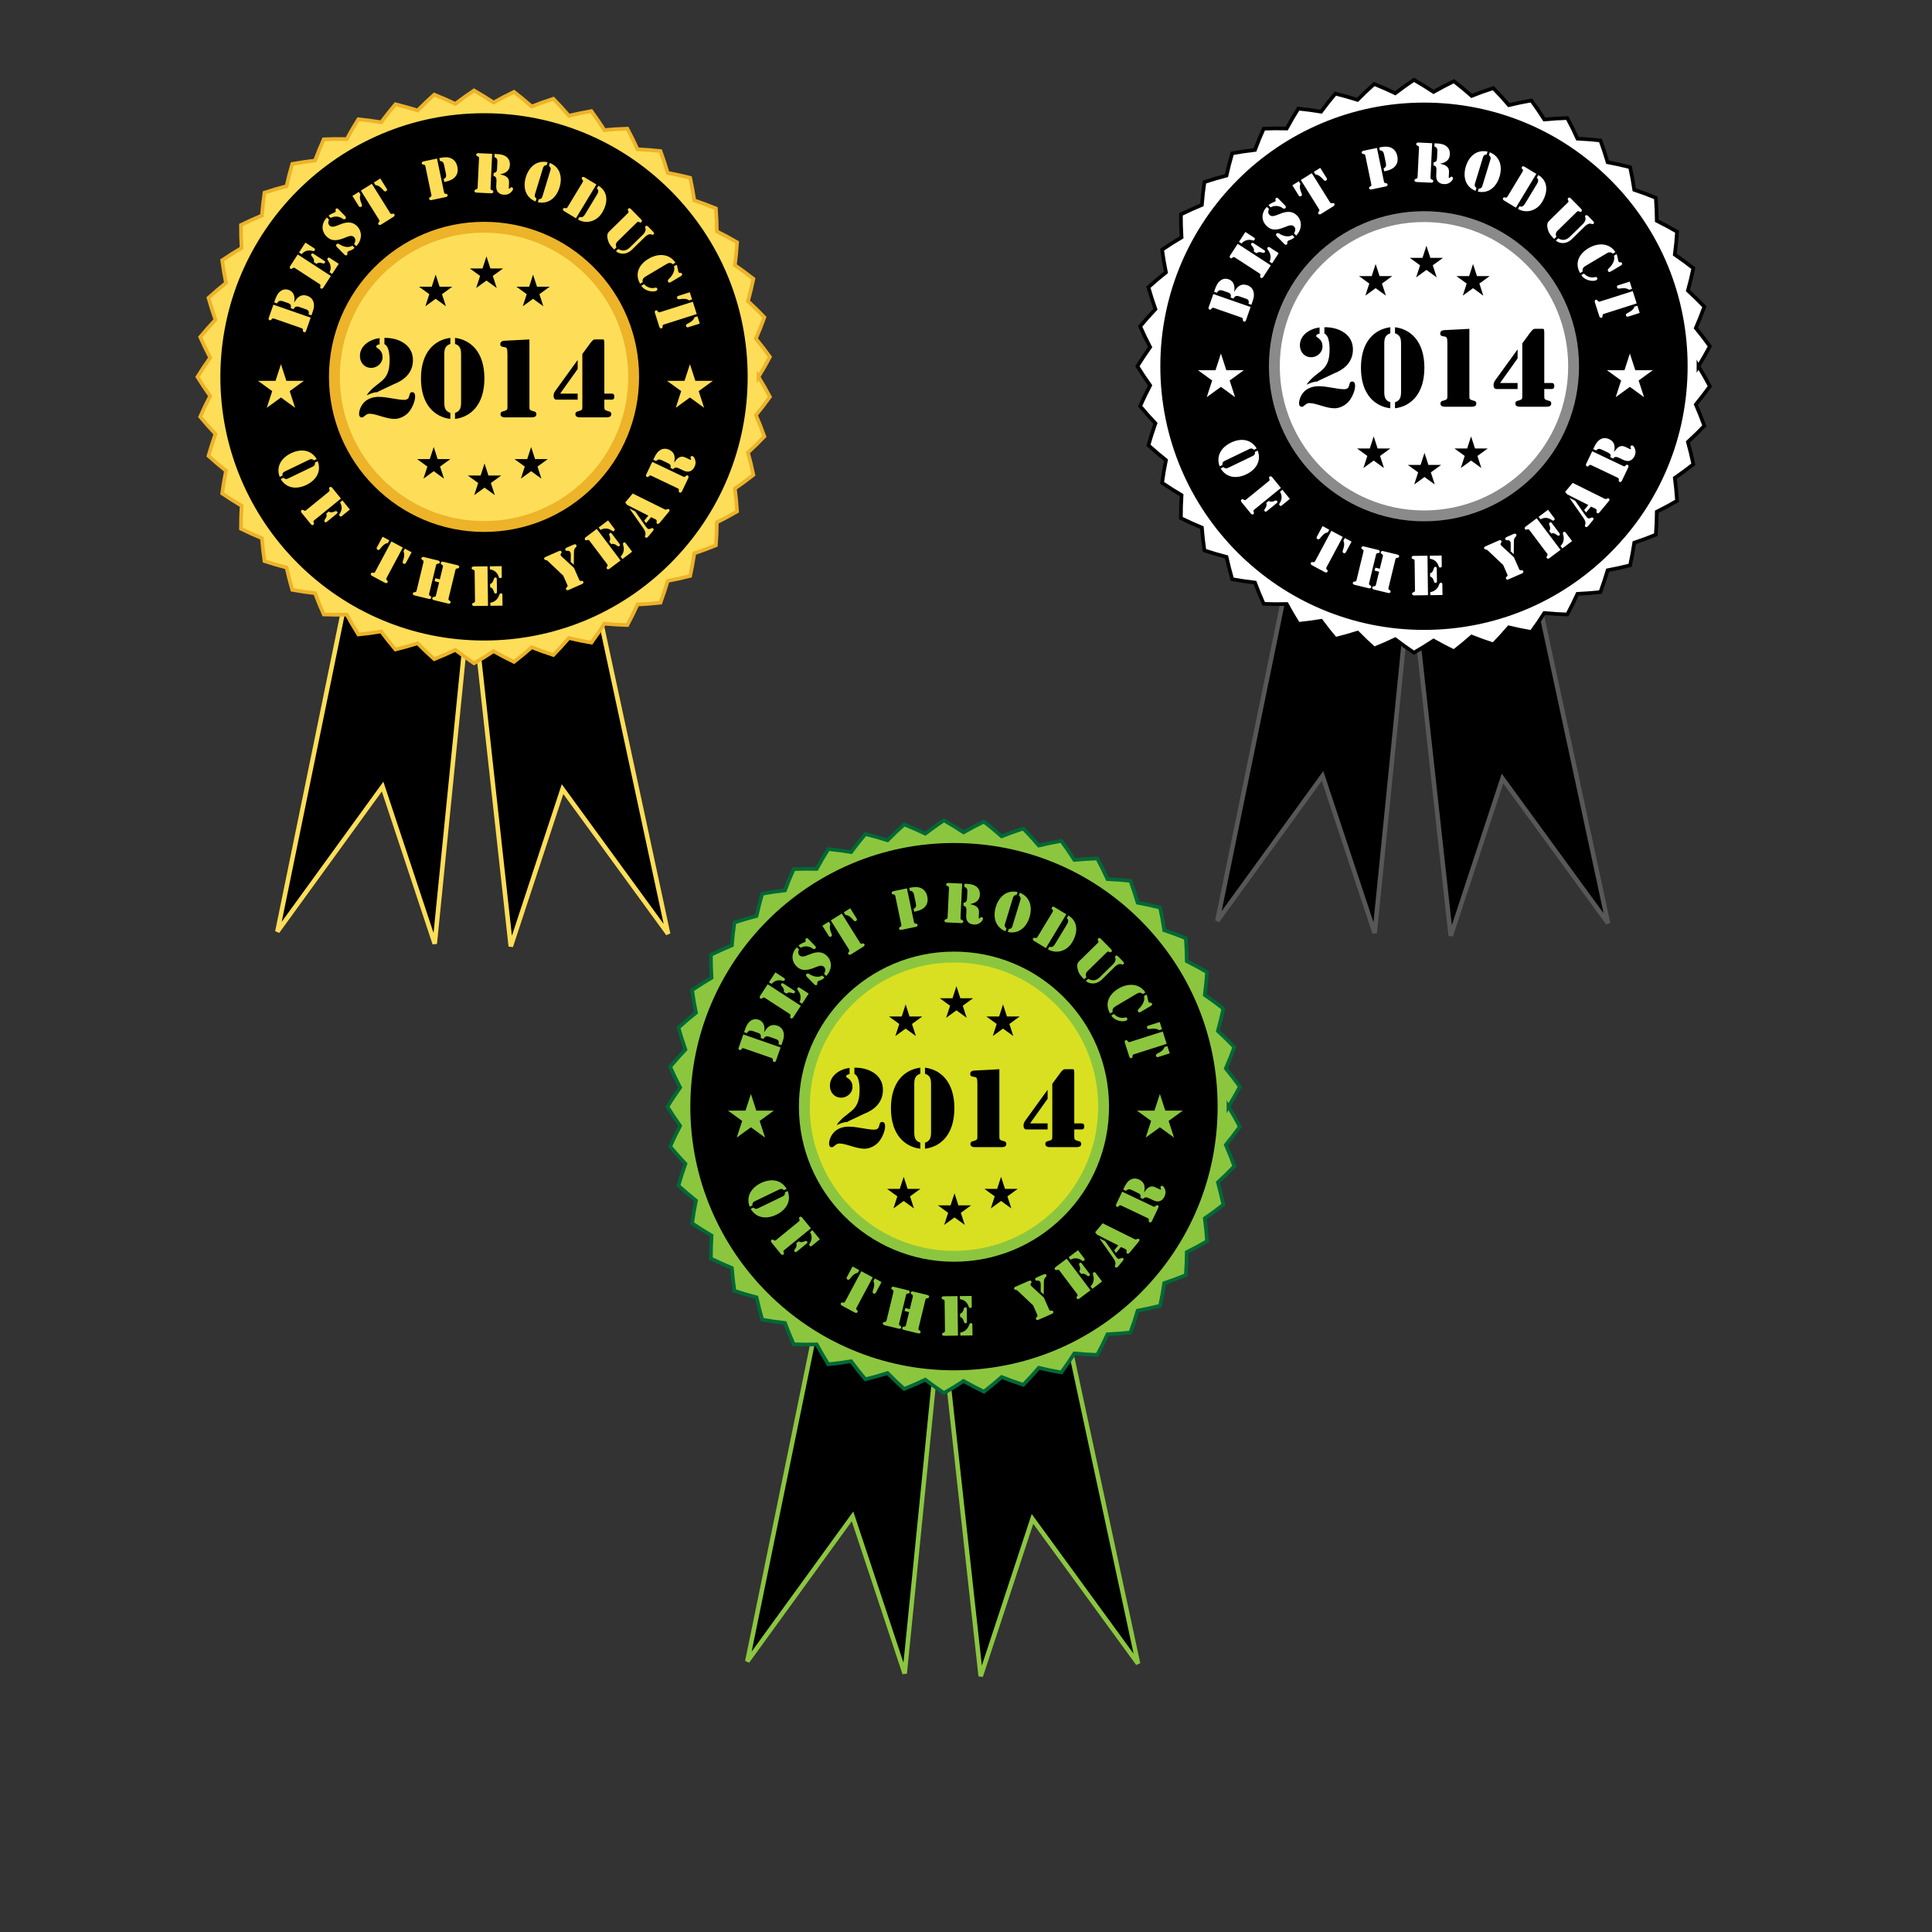 <?xml version="1.0" encoding="UTF-8"?>
<svg version="1.1" viewBox="0 0 800 800" xml:space="preserve" xmlns="http://www.w3.org/2000/svg"><rect x="0" y="0" width="800" height="800" fill="#333333" stroke="none"/><defs><clipPath id="a"><path d="m0 600h600v-600h-600z"/></clipPath></defs><g transform="matrix(1.333 0 0 -1.333 0 800)"><g clip-path="url(#a)"><path d="m111.74 435.42-25.575-124.66 32.686 45.049 16.194-48.812 12.639 126.03z"/><path d="m111.74 435.42-25.575-124.66 32.686 45.049 16.194-48.812 12.639 126.03z" fill="none" stroke="#fede58" stroke-width="1.406"/><path d="m180.73 434.65 26.812-124.6-32.795 44.971-16.076-48.852-13.879 126z"/><path d="m180.73 434.65 26.812-124.6-32.795 44.971-16.076-48.852-13.879 126z" fill="none" stroke="#fede58" stroke-width="1.406"/><path d="m235.63 483.08c1.246-2.033 2.423-4.099 3.535-6.21-1.391-1.934-2.839-3.82-4.354-5.662 0.954-2.185 1.832-4.394 2.639-6.639-1.648-1.724-3.343-3.39-5.102-5.001 0.638-2.297 1.198-4.608 1.683-6.944-1.874-1.476-3.786-2.887-5.754-4.236 0.311-2.364 0.541-4.732 0.695-7.112-2.062-1.199-4.153-2.328-6.289-3.388-0.022-2.385-0.124-4.761-0.302-7.138-2.208-0.902-4.437-1.728-6.699-2.483-0.352-2.359-0.783-4.696-1.288-7.027-2.312-0.587-4.634-1.097-6.978-1.531-0.675-2.288-1.425-4.543-2.248-6.781-2.371-0.261-4.74-0.445-7.123-0.551-0.986-2.171-2.041-4.302-3.168-6.403-2.385 0.071-4.758 0.218-7.132 0.445-1.277-2.013-2.621-3.975-4.031-5.898-2.351 0.402-4.679 0.88-6.998 1.438-1.549-1.815-3.153-3.568-4.818-5.275-2.272 0.727-4.511 1.527-6.729 2.405-1.787-1.579-3.621-3.092-5.507-4.55-2.147 1.037-4.254 2.142-6.327 3.32-1.988-1.318-4.015-2.562-6.085-3.748-1.982 1.325-3.916 2.707-5.81 4.156-2.15-1.031-4.328-1.984-6.541-2.87-1.782 1.586-3.505 3.224-5.178 4.924-2.274-0.72-4.564-1.36-6.88-1.927-1.542 1.819-3.019 3.683-4.436 5.602-2.352-0.395-4.71-0.707-7.083-0.944-1.271 2.016-2.472 4.069-3.608 6.166-2.383-0.061-4.761-0.041-7.144 0.054-0.977 2.175-1.88 4.374-2.713 6.608-2.37 0.271-4.721 0.618-7.067 1.044-0.668 2.29-1.258 4.592-1.773 6.921-2.309 0.595-4.59 1.265-6.855 2.011-0.343 2.36-0.61 4.722-0.798 7.099-2.204 0.91-4.37 1.89-6.51 2.943-0.012 2.385 0.051 4.761 0.196 7.141-2.056 1.208-4.065 2.482-6.036 3.822 0.32 2.365 0.715 4.708 1.191 7.045-1.868 1.485-3.678 3.026-5.442 4.63 0.649 2.296 1.368 4.562 2.168 6.808-1.64 1.731-3.217 3.512-4.74 5.348 0.964 2.181 1.993 4.324 3.098 6.436-1.384 1.942-2.699 3.924-3.953 5.952 1.254 2.028 2.569 4.009 3.953 5.951-1.105 2.113-2.134 4.256-3.098 6.436 1.523 1.837 3.1 3.616 4.74 5.348-0.8 2.247-1.519 4.513-2.168 6.807 1.764 1.606 3.574 3.148 5.442 4.632-0.476 2.336-0.871 4.681-1.191 7.043 1.971 1.342 3.979 2.615 6.036 3.823-0.145 2.38-0.209 4.757-0.196 7.142 2.14 1.052 4.306 2.032 6.51 2.942 0.188 2.378 0.455 4.739 0.798 7.099 2.265 0.746 4.546 1.416 6.855 2.013 0.515 2.328 1.105 4.63 1.773 6.919 2.346 0.425 4.697 0.774 7.067 1.044 0.833 2.236 1.736 4.434 2.713 6.608 2.383 0.097 4.761 0.116 7.144 0.055 1.136 2.097 2.337 4.148 3.608 6.167 2.373-0.238 4.731-0.55 7.083-0.944 1.417 1.917 2.894 3.781 4.436 5.601 2.317-0.568 4.606-1.207 6.88-1.927 1.673 1.7 3.396 3.338 5.178 4.924 2.213-0.887 4.39-1.841 6.541-2.871 1.894 1.45 3.828 2.833 5.81 4.155 2.07-1.185 4.097-2.429 6.085-3.745 2.073 1.176 4.18 2.28 6.326 3.319 1.887-1.458 3.721-2.97 5.508-4.55 2.218 0.877 4.457 1.677 6.729 2.406 1.665-1.708 3.269-3.462 4.818-5.276 2.318 0.557 4.647 1.035 6.998 1.439 1.41-1.924 2.753-3.886 4.031-5.899 2.374 0.227 4.747 0.375 7.132 0.444 1.127-2.101 2.182-4.232 3.168-6.403 2.383-0.105 4.752-0.289 7.123-0.551 0.823-2.238 1.573-4.493 2.248-6.78 2.345-0.434 4.666-0.945 6.978-1.531 0.505-2.331 0.936-4.669 1.288-7.027 2.262-0.754 4.491-1.582 6.699-2.483 0.178-2.378 0.28-4.753 0.302-7.138 2.136-1.061 4.227-2.189 6.29-3.39-0.155-2.379-0.385-4.746-0.696-7.111 1.967-1.348 3.88-2.759 5.754-4.235-0.485-2.336-1.045-4.647-1.683-6.946 1.759-1.61 3.454-3.275 5.102-4.999-0.808-2.244-1.685-4.454-2.639-6.641 1.515-1.84 2.963-3.725 4.354-5.662-1.112-2.109-2.289-4.175-3.535-6.208" fill="#fede58"/><path d="m235.63 483.08c1.246-2.033 2.423-4.099 3.535-6.21-1.391-1.934-2.839-3.82-4.354-5.662 0.954-2.185 1.832-4.394 2.639-6.639-1.648-1.724-3.343-3.39-5.102-5.001 0.638-2.297 1.198-4.608 1.683-6.944-1.874-1.476-3.786-2.887-5.754-4.236 0.311-2.364 0.541-4.732 0.695-7.112-2.062-1.199-4.153-2.328-6.289-3.388-0.022-2.385-0.124-4.761-0.302-7.138-2.208-0.902-4.437-1.728-6.699-2.483-0.352-2.359-0.783-4.696-1.288-7.027-2.312-0.587-4.634-1.097-6.978-1.531-0.675-2.288-1.425-4.543-2.248-6.781-2.371-0.261-4.74-0.445-7.123-0.551-0.986-2.171-2.041-4.302-3.168-6.403-2.385 0.071-4.758 0.218-7.132 0.445-1.277-2.013-2.621-3.975-4.031-5.898-2.351 0.402-4.679 0.88-6.998 1.438-1.549-1.815-3.153-3.568-4.818-5.275-2.272 0.727-4.511 1.527-6.729 2.405-1.787-1.579-3.621-3.092-5.507-4.55-2.147 1.037-4.254 2.142-6.327 3.32-1.988-1.318-4.015-2.562-6.085-3.748-1.982 1.325-3.916 2.707-5.81 4.156-2.15-1.031-4.328-1.984-6.541-2.87-1.782 1.586-3.505 3.224-5.178 4.924-2.274-0.72-4.564-1.36-6.88-1.927-1.542 1.819-3.019 3.683-4.436 5.602-2.352-0.395-4.71-0.707-7.083-0.944-1.271 2.016-2.472 4.069-3.608 6.166-2.383-0.061-4.761-0.041-7.144 0.054-0.977 2.175-1.88 4.374-2.713 6.608-2.37 0.271-4.721 0.618-7.067 1.044-0.668 2.29-1.258 4.592-1.773 6.921-2.309 0.595-4.59 1.265-6.855 2.011-0.343 2.36-0.61 4.722-0.798 7.099-2.204 0.91-4.37 1.89-6.51 2.943-0.012 2.385 0.051 4.761 0.196 7.141-2.056 1.208-4.065 2.482-6.036 3.822 0.32 2.365 0.715 4.708 1.191 7.045-1.868 1.485-3.678 3.026-5.442 4.63 0.649 2.296 1.368 4.562 2.168 6.808-1.64 1.731-3.217 3.512-4.74 5.348 0.964 2.181 1.993 4.324 3.098 6.436-1.384 1.942-2.699 3.924-3.953 5.952 1.254 2.028 2.569 4.009 3.953 5.951-1.105 2.113-2.134 4.256-3.098 6.436 1.523 1.837 3.1 3.616 4.74 5.348-0.8 2.247-1.519 4.513-2.168 6.807 1.764 1.606 3.574 3.148 5.442 4.632-0.476 2.336-0.871 4.681-1.191 7.043 1.971 1.342 3.979 2.615 6.036 3.823-0.145 2.38-0.209 4.757-0.196 7.142 2.14 1.052 4.306 2.032 6.51 2.942 0.188 2.378 0.455 4.739 0.798 7.099 2.265 0.746 4.546 1.416 6.855 2.013 0.515 2.328 1.105 4.63 1.773 6.919 2.346 0.425 4.697 0.774 7.067 1.044 0.833 2.236 1.736 4.434 2.713 6.608 2.383 0.097 4.761 0.116 7.144 0.055 1.136 2.097 2.337 4.148 3.608 6.167 2.373-0.238 4.731-0.55 7.083-0.944 1.417 1.917 2.894 3.781 4.436 5.601 2.317-0.568 4.606-1.207 6.88-1.927 1.673 1.7 3.396 3.338 5.178 4.924 2.213-0.887 4.39-1.841 6.541-2.871 1.894 1.45 3.828 2.833 5.81 4.155 2.07-1.185 4.097-2.429 6.085-3.745 2.073 1.176 4.18 2.28 6.326 3.319 1.887-1.458 3.721-2.97 5.508-4.55 2.218 0.877 4.457 1.677 6.729 2.406 1.665-1.708 3.269-3.462 4.818-5.276 2.318 0.557 4.647 1.035 6.998 1.439 1.41-1.924 2.753-3.886 4.031-5.899 2.374 0.227 4.747 0.375 7.132 0.444 1.127-2.101 2.182-4.232 3.168-6.403 2.383-0.105 4.752-0.289 7.123-0.551 0.823-2.238 1.573-4.493 2.248-6.78 2.345-0.434 4.666-0.945 6.978-1.531 0.505-2.331 0.936-4.669 1.288-7.027 2.262-0.754 4.491-1.582 6.699-2.483 0.178-2.378 0.28-4.753 0.302-7.138 2.136-1.061 4.227-2.189 6.29-3.39-0.155-2.379-0.385-4.746-0.696-7.111 1.967-1.348 3.88-2.759 5.754-4.235-0.485-2.336-1.045-4.647-1.683-6.946 1.759-1.61 3.454-3.275 5.102-4.999-0.808-2.244-1.685-4.454-2.639-6.641 1.515-1.84 2.963-3.725 4.354-5.662-1.112-2.109-2.289-4.175-3.535-6.208z" fill="none" stroke="#edb329" stroke-width="1.144"/><path d="m68.454 483.08c0-45.16 36.74-81.9 81.9-81.9 21.876 0 42.443 8.519 57.912 23.988 15.468 15.469 23.987 36.035 23.987 57.912 0 21.876-8.519 42.443-23.987 57.912-15.469 15.469-36.036 23.987-57.912 23.987-45.16 0-81.9-36.74-81.9-81.899"/><path d="m88.064 451.75c0.586-0.572 1.058-0.418 1.427-0.24l7.652 3.688c0.37 0.179 0.784 0.451 0.701 1.267l0.856 0.413c1.23-3.268-0.592-5.947-3.531-7.364-2.94-1.417-6.171-1.173-7.961 1.824zm9.459 5.379c-0.585 0.573-1.057 0.419-1.426 0.241l-7.653-3.689c-0.369-0.178-0.783-0.451-0.7-1.266l-0.857-0.413c-1.229 3.267 0.592 5.947 3.532 7.364 2.939 1.417 6.171 1.173 7.961-1.824z" fill="#fede58"/><path d="m106.37 444.71 2.31-2.835-2.582-2.102c-0.064-0.052-0.316-0.236-0.626 0.145-0.176 0.217-0.101 0.384 0.038 0.603 0.76 1.169 0.856 2.325 0.123 3.588zm-4.247-3.458c0.575-0.421 1.268-0.258 1.844 0.021 0.267 0.113 0.533 0.202 0.751-0.065 0.321-0.394-0.189-0.704-0.29-0.786l-2.746-2.237c-0.103-0.083-0.509-0.52-0.83-0.125-0.217 0.267-0.076 0.508 0.088 0.748 0.391 0.508 0.69 1.154 0.395 1.801zm-0.181 5.986c0.471 0.383 0.558 0.433 0.335 0.992-0.084 0.207-0.062 0.414 0.116 0.559 0.369 0.3 0.736-0.099 0.777-0.149l2.734-3.358-8.088-6.586c-0.469-0.382-0.556-0.432-0.334-0.991 0.084-0.207 0.063-0.415-0.115-0.559-0.369-0.3-0.736 0.098-0.777 0.149l-2.931 3.599c-0.042 0.05-0.357 0.491 0.011 0.791 0.178 0.145 0.386 0.124 0.571 0 0.502-0.331 0.569-0.256 1.038 0.127z" fill="#fede58"/><path d="m126.06 425.23c-0.032-0.058-0.268-0.396-0.702-0.165-0.405 0.217-0.276 0.632-0.149 0.973 0.279 0.836 0.588 1.9 0.122 2.836l0.448 0.839 2.082-1.114zm-7.207 8.188 2.083-1.114-0.45-0.838c-1.037-0.133-1.751-0.98-2.291-1.676-0.213-0.295-0.486-0.633-0.891-0.416-0.434 0.232-0.283 0.616-0.253 0.675zm2.733-1.462 3.543-1.895-4.919-9.197c-0.286-0.535-0.348-0.614 0.073-1.044 0.157-0.158 0.218-0.357 0.11-0.56-0.224-0.419-0.717-0.193-0.775-0.162l-4.092 2.189c-0.058 0.031-0.519 0.316-0.296 0.735 0.109 0.202 0.309 0.262 0.528 0.219 0.591-0.111 0.623-0.016 0.909 0.519z" fill="#fede58"/><path d="m136.41 419.26-1.402 0.341 0.223 0.923 1.403-0.339 0.878 3.617c0.142 0.59 0.181 0.681-0.333 0.992-0.193 0.114-0.301 0.292-0.247 0.516 0.112 0.462 0.646 0.366 0.71 0.35l4.509-1.094c0.065-0.015 0.582-0.174 0.47-0.637-0.054-0.223-0.232-0.331-0.454-0.345-0.601-0.04-0.608-0.14-0.751-0.729l-2.026-8.351c-0.143-0.59-0.182-0.682 0.334-0.992 0.191-0.113 0.299-0.292 0.246-0.515-0.113-0.463-0.647-0.367-0.71-0.351l-4.51 1.093c-0.064 0.016-0.582 0.175-0.47 0.638 0.054 0.223 0.233 0.331 0.455 0.345 0.601 0.04 0.608 0.139 0.75 0.729zm-3.044-3.295c-0.143-0.589-0.181-0.681 0.333-0.991 0.192-0.115 0.301-0.293 0.246-0.516-0.111-0.462-0.645-0.366-0.709-0.351l-4.51 1.094c-0.064 0.015-0.583 0.175-0.47 0.637 0.054 0.223 0.232 0.332 0.455 0.346 0.6 0.039 0.607 0.138 0.751 0.728l2.025 8.351c0.143 0.59 0.183 0.681-0.333 0.992-0.191 0.114-0.3 0.292-0.246 0.516 0.112 0.461 0.646 0.366 0.709 0.35l4.511-1.094c0.063-0.015 0.581-0.174 0.47-0.636-0.055-0.224-0.233-0.332-0.455-0.346-0.601-0.04-0.608-0.14-0.751-0.729z" fill="#fede58"/><path d="m152.32 412.92c1.325 0.181 2.331 1.096 2.758 2.413 0.111 0.247 0.206 0.511 0.501 0.515 0.525 6e-3 0.482-0.487 0.482-0.552l0.042-3.279-3.771-0.048zm-0.074 5.837c0.687 0.189 0.99 0.833 1.13 1.458 0.079 0.279 0.174 0.543 0.518 0.548 0.508 6e-3 0.434-0.585 0.436-0.717l0.044-3.541c2e-3 -0.132 0.091-0.721-0.417-0.728-0.345-4e-3 -0.446 0.257-0.531 0.536-0.157 0.621-0.476 1.256-1.167 1.427zm-0.068 5.477 3.656 0.046 0.042-3.329c1e-3 -0.082-0.012-0.393-0.503-0.399-0.279-4e-3 -0.363 0.159-0.448 0.404-0.444 1.322-1.289 2.115-2.736 2.327zm-5.067-0.063 4.328 0.054 0.155-12.265-4.329-0.055c-0.066-1e-3 -0.607 0.026-0.614 0.501-2e-3 0.23 0.144 0.379 0.356 0.448 0.572 0.187 0.553 0.285 0.547 0.892l-0.109 8.592c-7e-3 0.606 8e-3 0.705-0.568 0.878-0.214 0.063-0.363 0.209-0.366 0.438-6e-3 0.476 0.534 0.516 0.6 0.517" fill="#fede58"/><path d="m177.29 425.58 0.015 2.085c8e-3 0.308 8e-3 0.594-0.125 0.895-0.396 0.9-1.272 0.121-1.542 0.736-0.239 0.54 0.41 0.736 0.77 0.894l1.666 0.734c0.346 0.151 0.78 0.306 0.977-0.144 0.113-0.256-7e-3 -0.432-0.177-0.616-0.503-0.525-0.569-0.823-0.583-1.564l-0.052-3.874zm-2.33-4.232-4.631 4.377c-0.223 0.223-0.385 0.385-0.712 0.438-0.242 0.02-0.426 0.028-0.537 0.283-0.205 0.466 0.289 0.648 0.604 0.786l3.708 1.631c0.33 0.146 0.811 0.394 1.023-0.087 0.1-0.225-0.014-0.418-0.132-0.595-0.126-0.163-0.219-0.276-0.127-0.487 0.086-0.194 0.247-0.356 0.401-0.504l3.73-3.428 1.526-3.468c0.244-0.556 0.269-0.651 0.867-0.586 0.221 0.026 0.416-0.05 0.508-0.26 0.192-0.435-0.29-0.683-0.35-0.71l-4.248-1.868c-0.061-0.027-0.568-0.215-0.761 0.221-0.092 0.21-0.016 0.404 0.153 0.551 0.452 0.395 0.398 0.479 0.153 1.034z" fill="#fede58"/><path d="m192.78 427.26c0.962 0.93 1.232 2.262 0.796 3.576-0.056 0.266-0.136 0.534 0.1 0.712 0.42 0.315 0.676-0.107 0.716-0.159l1.973-2.619-3.012-2.27zm-3.512 4.662c0.441 0.559 0.305 1.257 0.048 1.844-0.102 0.271-0.182 0.54 0.093 0.748 0.406 0.305 0.696-0.215 0.775-0.321l2.131-2.829c0.08-0.104 0.5-0.526 0.094-0.832-0.275-0.208-0.512-0.057-0.745 0.117-0.492 0.408-1.127 0.732-1.785 0.461zm-3.296 4.375 2.921 2.2 2.003-2.659c0.049-0.065 0.223-0.324-0.169-0.62-0.223-0.167-0.388-0.086-0.601 0.061-1.14 0.804-2.291 0.943-3.582 0.258zm-4.047-3.05 3.458 2.606 7.38-9.797-3.457-2.606c-0.053-0.039-0.504-0.339-0.791 0.041-0.138 0.184-0.109 0.391 0.022 0.572 0.35 0.489 0.277 0.557-0.088 1.042l-5.171 6.863c-0.365 0.484-0.411 0.573-0.977 0.372-0.21-0.076-0.417-0.047-0.556 0.137-0.285 0.38 0.127 0.731 0.18 0.77" fill="#fede58"/><path d="m197.32 441.3 3.328-4.771c0.601-0.842 0.962-0.843 1.508-0.571 0.256 0.128 0.479 0.241 0.731 0.032 0.352-0.294 5e-3 -0.686-0.205-0.938l-1.205-1.451c-0.21-0.252-0.6-0.696-0.965-0.392-0.303 0.252-0.113 0.456-0.021 0.849 0.082 0.379 0.074 0.961-0.622 1.945l-4.277 6.115 0.031 0.038zm4.918-1.807-1.531-1.841-0.584 0.785 1.278 1.539-6.631 3.359-0.545 0.73 2.316 2.787 9.542-4.734c0.416-0.218 0.667-0.404 1.111-0.177 0.223 0.114 0.426 0.179 0.654-9e-3 0.341-0.284-0.05-0.727-0.249-0.966l-2.611-3.14c-0.21-0.253-0.539-0.598-0.866-0.325-0.202 0.168-0.202 0.296-0.154 0.533 0.083 0.485 0.037 0.609-0.549 0.904z" fill="#fede58"/><path d="m202.93 457.34 0.036 0.074c0.457 0.963 0.907 1.984 1.76 2.668 0.961 0.759 2.014 0.875 3.146 0.354 1.718-0.782 1.922-2.259 1.559-3.938l0.029-0.015c0.82 1.227 1.805 2.302 3.388 1.584l1.302-0.62c0.133-0.063 0.409-0.249 0.5-0.056 0.114 0.237-0.296 0.485-0.126 0.841 0.092 0.193 0.427 0.324 0.634 0.225 0.43-0.205 0.744-0.954 0.841-1.399 0.175-0.701 0.04-1.29-0.264-1.927-0.302-0.637-0.74-1.137-1.418-1.378-0.779-0.264-1.466-0.028-2.162 0.304l-1.007 0.479c-0.681 0.324-1.517 0.704-2.029-0.142l-0.874 0.416c0.307 0.835-0.133 1.171-0.858 1.516l-1.791 0.853c-0.741 0.352-1.173 0.359-1.792-0.254zm-0.386-5.083c-0.548 0.261-0.63 0.318-1.039-0.123-0.151-0.164-0.348-0.235-0.555-0.135-0.43 0.204-0.226 0.707-0.198 0.766l1.861 3.909 9.416-4.483c0.548-0.261 0.63-0.318 1.039 0.123 0.152 0.164 0.348 0.234 0.556 0.135 0.429-0.204 0.227-0.707 0.198-0.766l-1.995-4.191c-0.028-0.058-0.291-0.533-0.72-0.329-0.207 0.099-0.277 0.296-0.245 0.517 0.084 0.595-0.011 0.623-0.559 0.884z" fill="#fede58"/><path d="m102.19 483.08c0-26.559 21.608-48.166 48.166-48.166 12.865 0 24.96 5.01 34.058 14.109 9.097 9.096 14.108 21.192 14.108 34.057s-5.011 24.96-14.107 34.057c-9.099 9.097-21.194 14.108-34.059 14.108-26.558 0-48.166-21.607-48.166-48.165" fill="#edb329"/><path d="m85.161 506.21 0.167 0.48c0.34 0.976 0.7 1.961 1.447 2.709 0.814 0.793 1.814 1.07 2.913 0.687 1.704-0.593 1.998-2.293 1.707-3.876l0.031-0.011c0.877 1.622 2.11 2.721 4.046 2.047 1.1-0.383 1.799-1.165 2.003-2.329 0.212-1.185-0.174-2.145-0.557-3.245l-0.173-0.495-0.898 0.312c0.315 1.054-0.231 1.383-0.788 1.577l-1.998 0.696c-0.712 0.248-1.438 0.309-1.86-0.655l-0.898 0.313c0.301 1.163-0.355 1.425-0.928 1.625l-1.548 0.539c-0.651 0.227-1.351 0.21-1.767-0.687zm11.342-4.73-1.45-4.166c-0.038-0.108-0.204-0.485-0.654-0.329-0.216 0.076-0.307 0.264-0.299 0.487 0.018 0.601-0.08 0.618-0.653 0.818l-8.115 2.825c-0.573 0.199-0.661 0.247-1.019-0.236-0.133-0.18-0.321-0.27-0.537-0.195-0.449 0.156-0.346 0.554-0.308 0.663l1.45 4.166z" fill="#fede58"/><path d="m102.38 515.56c0.586 1.204 0.383 2.548-0.477 3.633-0.143 0.23-0.31 0.456-0.149 0.704 0.285 0.44 0.672 0.13 0.727 0.095l2.751-1.786-2.054-3.163zm-4.897 3.179c0.224 0.676-0.142 1.286-0.584 1.748-0.19 0.221-0.357 0.447-0.169 0.735 0.277 0.427 0.727 0.036 0.837-0.035l2.971-1.929c0.111-0.071 0.651-0.324 0.373-0.75-0.187-0.289-0.461-0.229-0.739-0.146-0.604 0.216-1.31 0.303-1.836-0.177zm-4.594 2.982 1.992 3.068 2.792-1.813c0.068-0.045 0.321-0.228 0.053-0.641-0.152-0.234-0.334-0.213-0.585-0.148-1.346 0.366-2.476 0.102-3.453-0.984zm-2.759-4.25 2.358 3.631 10.288-6.679-2.357-3.631c-0.036-0.055-0.358-0.491-0.757-0.232-0.192 0.125-0.236 0.329-0.175 0.544 0.162 0.58 0.07 0.619-0.439 0.95l-7.208 4.679c-0.508 0.33-0.582 0.397-1.045 0.014-0.172-0.143-0.376-0.187-0.568-0.062-0.399 0.259-0.132 0.731-0.097 0.786" fill="#fede58"/><path d="m104.74 523.34c-0.242 0.245-0.517 0.619-0.189 0.941 0.233 0.23 0.581 0.204 0.811 0.04 1.084-0.774 2.877-1.288 4.113-0.486l0.667-0.678c-1.039-0.977-1.664-0.787-2.085-1.201-0.374-0.368 0.041-0.719-0.252-1.006-0.363-0.357-0.788 0.075-0.845 0.134zm2.387 9.78c0.265-0.269 0.506-0.608 0.167-0.941-0.281-0.276-0.604-0.158-0.87 0.042-0.98 0.738-2.578 0.913-3.686 0.215l-0.667 0.678c0.748 0.713 1.969 1.039 2.097 1.166 0.305 0.299-0.134 0.696 0.171 0.996 0.362 0.356 0.729-0.064 0.822-0.158zm-4.914-1.202c-0.295-0.588-0.359-1.296 0.112-1.775 0.564-0.572 1.225-0.612 3.145 0.218 2.851 1.241 4.4 0.602 5.458-0.473 1.782-1.812 1.436-4.476-0.26-6.213l-0.667 0.677c0.389 0.728 0.615 1.457 6e-3 2.123-0.701 0.759-1.865 0.212-2.668-0.095-2.082-0.829-4.106-1.508-5.911 0.327-1.748 1.776-1.543 4.141 0.117 5.89z" fill="#fede58"/><path d="m120.16 541.46c0.034-0.055 0.21-0.429-0.208-0.69-0.389-0.243-0.684 0.075-0.917 0.355-0.586 0.66-1.353 1.456-2.398 1.519l-0.504 0.807 2.003 1.25zm-8.06-0.528 3.407 2.128 5.524-8.847c0.322-0.515 0.36-0.607 0.942-0.456 0.215 0.057 0.419 0.011 0.541-0.184 0.252-0.404-0.191-0.718-0.246-0.753l-3.937-2.458c-0.056-0.034-0.531-0.293-0.783 0.11-0.122 0.195-0.075 0.398 0.071 0.567 0.391 0.457 0.325 0.532 4e-3 1.046zm-2.63-1.642 2.004 1.251 0.503-0.807c-0.402-0.966-0.024-2.006 0.312-2.821 0.149-0.332 0.306-0.737-0.084-0.98-0.418-0.261-0.677 0.061-0.711 0.117z" fill="#fede58"/><path d="m136.47 551.04c1.524 0.318 2.457 0.345 3.302 0.069 1.334-0.459 2.021-1.421 2.302-2.77 0.282-1.349 0.037-2.505-1.004-3.459-0.664-0.591-1.53-0.939-3.054-1.256l-0.195 0.931c0.91 0.374 0.822 1.042 0.658 1.828l-0.505 2.425c-0.152 0.722-0.433 1.35-1.311 1.301zm-4.281-2.768c-0.124 0.594-0.128 0.693-0.727 0.753-0.222 0.02-0.397 0.135-0.443 0.36-0.098 0.465 0.425 0.608 0.49 0.621l4.238 0.884 2.128-10.211c0.124-0.593 0.128-0.693 0.727-0.753 0.222-0.02 0.396-0.135 0.443-0.36 0.098-0.465-0.426-0.607-0.49-0.621l-4.543-0.947c-0.065-0.014-0.601-0.092-0.698 0.374-0.047 0.225 0.068 0.399 0.263 0.507 0.525 0.293 0.488 0.387 0.364 0.98z" fill="#fede58"/><path d="m153.63 552.33 0.082-4e-3c1.064-0.052 2.18-0.073 3.139-0.595 1.072-0.593 1.585-1.521 1.542-2.767-0.058-1.885-1.342-2.644-3.033-2.957l-2e-3 -0.032c1.449-0.284 2.82-0.776 2.769-2.515l-0.069-1.44c-7e-3 -0.148-0.072-0.473 0.14-0.483 0.263-0.013 0.335 0.46 0.728 0.441 0.213-0.011 0.463-0.269 0.452-0.498-0.023-0.476-0.593-1.055-0.967-1.316-0.579-0.433-1.175-0.535-1.879-0.501s-1.335 0.245-1.817 0.777c-0.545 0.618-0.593 1.342-0.556 2.112l0.055 1.114c0.036 0.753 0.063 1.671-0.914 1.817l0.046 0.967c0.888 0.039 1.029 0.573 1.068 1.376l0.096 1.982c0.039 0.819-0.122 1.221-0.927 1.555zm-4.839-1.606c0.029 0.606 0.051 0.704-0.515 0.911-0.21 0.076-0.349 0.231-0.339 0.46 0.024 0.475 0.566 0.482 0.631 0.479l4.325-0.209-0.502-10.417c-0.03-0.606-0.051-0.704 0.513-0.911 0.21-0.076 0.351-0.231 0.339-0.46-0.022-0.475-0.564-0.482-0.63-0.479l-4.636 0.224c-0.065 3e-3 -0.604 0.062-0.581 0.537 0.011 0.229 0.165 0.37 0.381 0.425 0.582 0.152 0.572 0.251 0.6 0.857z" fill="#fede58"/><path d="m167.35 538.25c0.82 0.041 1.026 0.492 1.146 0.884l2.481 8.124c0.121 0.392 0.202 0.882-0.455 1.374l0.279 0.91c3.233-1.314 3.966-4.47 3.013-7.591s-3.325-5.329-6.741-4.611zm2.466 10.597c-0.817-0.041-1.024-0.492-1.144-0.885l-2.482-8.123c-0.12-0.392-0.2-0.882 0.455-1.374l-0.278-0.909c-3.233 1.313-3.967 4.469-3.014 7.591 0.954 3.12 3.326 5.328 6.742 4.61z" fill="#fede58"/><path d="m185.89 542.46c2.402-1.414 3.393-4.275 1.373-7.997-1.841-3.391-5.392-3.907-7.721-2.498l0.492 0.814c0.924-0.406 1.45 0.368 1.773 0.902l3.615 5.977c0.322 0.533 0.765 1.359-0.024 1.988zm-6.98-10.113-3.563 2.155c-0.309 0.187-0.643 0.427-0.397 0.834 0.119 0.197 0.322 0.246 0.538 0.192 0.584-0.142 0.621-0.05 0.936 0.469l4.446 7.353c0.128 0.21 0.385 0.572 0.169 0.818-0.221 0.268-0.462 0.471-0.25 0.822 0.221 0.365 0.597 0.195 0.878 0.025l3.592-2.172z" fill="#fede58"/><path d="m199.94 527.48c1.281 1.623 0.089 1.924 0.593 2.418 0.363 0.356 0.81-0.147 0.937-0.276l1.308-1.335c0.126-0.129 0.62-0.586 0.257-0.942-0.503-0.494-0.781 0.703-2.429-0.544l-4.415-4.328c-2.023-1.8-4.091-1.095-4.85-0.345l0.691 0.677c1.384-0.756 2.406-0.581 3.517 0.37zm-9.138-4.849c-0.908 0.926-1.596 1.651-1.943 2.895-0.448 1.628-0.141 2.206 0.445 2.779l5.55 5.441c0.434 0.425 0.515 0.482 0.243 1.018-0.103 0.199-0.101 0.408 0.063 0.568 0.34 0.333 0.742-0.031 0.788-0.077l3.248-3.314c0.046-0.047 0.402-0.457 0.063-0.79-0.164-0.16-0.373-0.158-0.57-0.052-0.53 0.283-0.589 0.203-1.022-0.222l-5.633-5.521c-0.117-0.115-1.145-0.916-0.542-2.047z" fill="#fede58"/><path d="m210.19 517.91c0.295-0.53 0.391-1.942 0.609-2.309 0.126-0.211 0.26-0.245 0.494-0.221 0.233 0.024 0.405-7e-3 0.522-0.205 0.268-0.451-0.169-0.711-0.239-0.753l-3.271-1.943c-0.07-0.042-0.507-0.302-0.775 0.149-0.177 0.296-0.037 0.608 0.197 0.823 0.999 0.919 2.072 2.452 1.645 3.973zm-6.047-7.351c0.16-0.268 0.026-0.557-0.227-0.708-1.173-0.659-3.879 0.041-4.693 1.541l0.817 0.486c0.885-0.943 2.148-1.432 3.376-1.122 0.29 0.058 0.552 0.099 0.727-0.197m-5.297 1.467c-1.787 3.135-0.305 6 2.586 7.718 3.256 1.935 6.657 1.476 8.381-1.2l-0.818-0.486c-0.543 0.593-1.255 0.475-1.847 0.124l-6.681-3.971c-0.593-0.353-1.037-0.921-0.804-1.699z" fill="#fede58"/><path d="m213.73 498.48c-0.062-0.02-0.467-0.098-0.617 0.371-0.139 0.438 0.242 0.645 0.571 0.802 0.784 0.404 1.745 0.952 2.064 1.948l0.906 0.289 0.717-2.25zm0.54 10.894 0.716-2.25-0.906-0.289c-0.837 0.628-1.937 0.519-2.81 0.396-0.359-0.063-0.79-0.114-0.929 0.323-0.15 0.469 0.225 0.64 0.288 0.66zm0.94-2.953 1.221-3.828-9.938-3.166c-0.578-0.184-0.677-0.198-0.675-0.8 2e-3 -0.223-0.093-0.409-0.312-0.478-0.453-0.144-0.649 0.361-0.668 0.423l-1.409 4.422c-0.021 0.063-0.153 0.588 0.301 0.733 0.217 0.07 0.403-0.026 0.53-0.21 0.346-0.492 0.435-0.446 1.013-0.262z" fill="#fede58"/><path d="m105.56 483.08c0-24.698 20.093-44.792 44.791-44.792 11.964 0 23.213 4.659 31.672 13.119 8.46 8.461 13.12 19.708 13.12 31.673 0 11.964-4.659 23.212-13.119 31.672-8.46 8.461-19.709 13.119-31.673 13.119-24.698 0-44.791-20.093-44.791-44.791" fill="#fede58"/><path d="m87.273 487.02 1.68-5.173h5.439l-4.4-3.197 1.68-5.171-4.399 3.196-4.399-3.196 1.679 5.171-4.399 3.197h5.439z" fill="#fede58"/><path d="m151.11 520.51 1.22-3.753h3.947l-3.193-2.32 1.22-3.755-3.194 2.321-3.192-2.321 1.219 3.755-3.194 2.32h3.948z"/><path d="m135.33 514.84 1.22-3.753h3.947l-3.193-2.32 1.219-3.754-3.193 2.32-3.192-2.32 1.219 3.754-3.193 2.32h3.946z"/><path d="m165.59 514.84 1.219-3.753h3.947l-3.194-2.32 1.22-3.754-3.192 2.32-3.195-2.32 1.22 3.754-3.193 2.32h3.948z"/><path d="m150.51 456.18 1.219-3.754h3.947l-3.194-2.32 1.221-3.753-3.193 2.32-3.194-2.32 1.22 3.753-3.193 2.32h3.947z"/><path d="m134.73 461.29 1.22-3.754h3.947l-3.193-2.32 1.219-3.754-3.193 2.32-3.193-2.32 1.221 3.754-3.194 2.32h3.947z"/><path d="m164.99 461.29 1.221-3.754h3.946l-3.193-2.32 1.221-3.754-3.195 2.32-3.192-2.32 1.22 3.754-3.194 2.32h3.947z"/><path d="m214.32 487.02 1.68-5.173h5.439l-4.4-3.197 1.681-5.171-4.4 3.196-4.4-3.196 1.682 5.171-4.401 3.197h5.439z" fill="#fede58"/><path d="m119.41 495.19c4.4 0.098 8.996-2.168 8.867-7.087-0.097-3.786-2.654-6.02-5.987-7.314l-4.725-2.233-0.323-0.227c-1.165 0-2.266-0.517-3.236-0.938l-0.066 0.065c3.237 4.563 6.991 3.624 7.088 10.615 0 0.453 0.097 4.433-1.618 5.177zm-1.489-2.006c-0.388-0.032-1.068-0.259-1.068-0.712 0-0.55 1.974-0.745 1.974-3.301 0-1.812-1.65-3.301-3.495-3.301-2.136 0-3.527 1.65-3.527 3.722 0 3.268 3.236 5.177 6.116 5.534zm4.628-23.171c-2.686 0-5.663 1.618-7.799 1.618-1.133 0-1.683-1.165-2.33-1.165-0.615 0-0.874 0.485-0.874 1.067 0 1.392 0.776 2.945 1.812 3.884 1.23 1.068 2.784 1.456 4.336 1.456 1.554 0 3.075-0.323 4.564-0.55 1.068-0.162 2.168-0.389 3.268-0.389 2.33 0 1.068 2.395 2.525 2.395 0.776 0 0.905-0.776 0.905-1.391 0-1.457-0.905-3.43-1.779-4.563-1.003-1.359-2.913-2.362-4.628-2.362"/><path d="m141.35 495.19c4.724-0.582 9.125-4.239 9.125-12.589 0-8.349-4.401-12.006-9.125-12.588v1.877c1.618 0.549 1.844 1.618 1.876 3.106v15.21c-0.032 1.489-0.258 2.557-1.876 3.107zm-1.457-25.177c-4.724 0.582-9.126 4.239-9.126 12.588 0 8.35 4.402 12.007 9.126 12.589v-1.877c-1.618-0.55-1.844-1.618-1.876-3.107v-15.21c0.032-1.488 0.258-2.557 1.876-3.106z"/><path d="m164.46 473.8c0-0.939 0.064-1.069 1.326-1.424 0.519-0.065 0.842-0.357 0.842-0.906 0-1.003-1.262-0.971-1.554-0.971h-8.057c-0.291 0-1.554-0.032-1.554 0.971 0 0.549 0.324 0.841 0.842 0.906 1.261 0.355 1.327 0.485 1.327 1.424v16.278c0 2.039-0.227 2.136-1.036 2.266-0.55 0.064-1.198 0.161-1.198 0.873 0 1.133 1.262 1.068 1.586 1.101l7.476 0.388z"/><path d="m180.9 490.18 2.557 3.495c0.55 0.615 0.776 1.036 1.456 1.036h1.813c0.874 0 1.003 0.194 1.003-1.359v-15.47h2.265c0.259 0 0.841 0 0.841-0.938s-0.582-0.938-0.841-0.938h-2.265v-2.201c0-0.939 0.064-1.069 1.327-1.424 0.517-0.065 0.841-0.357 0.841-0.906 0-1.003-1.262-0.971-1.553-0.971h-8.059c-0.291 0-1.553-0.032-1.553 0.971 0 0.549 0.324 0.841 0.841 0.906 1.263 0.355 1.327 0.485 1.327 1.424zm-1.456-14.174h-6.44c-0.323 0-1.035 0-1.035 1.229 0 0.745 0.291 1.165 0.712 1.748l6.698 9.255h0.065v-2.718l-5.437-7.638h5.437z"/><path d="m403.72 438.73-25.576-124.66 32.686 45.05 16.194-48.812 12.639 126.03z"/><path d="m403.72 438.73-25.576-124.66 32.686 45.05 16.194-48.812 12.639 126.03z" fill="none" stroke="#575757" stroke-width="1.406"/><path d="m472.71 437.95 26.812-124.6-32.794 44.971-16.077-48.852-13.879 126z"/><path d="m472.71 437.95 26.812-124.6-32.794 44.971-16.077-48.852-13.879 126z" fill="none" stroke="#575757" stroke-width="1.406"/><path d="m527.61 486.38c1.246-2.034 2.423-4.1 3.536-6.21-1.392-1.935-2.839-3.82-4.355-5.662 0.954-2.186 1.832-4.395 2.64-6.639-1.649-1.724-3.344-3.39-5.103-5.001 0.639-2.298 1.198-4.608 1.684-6.944-1.874-1.477-3.786-2.887-5.754-4.236 0.31-2.365 0.541-4.732 0.694-7.112-2.061-1.199-4.152-2.328-6.289-3.388-0.021-2.385-0.124-4.761-0.302-7.138-2.208-0.902-4.436-1.729-6.699-2.483-0.351-2.359-0.782-4.696-1.288-7.027-2.311-0.587-4.634-1.098-6.978-1.531-0.674-2.288-1.424-4.543-2.248-6.781-2.371-0.261-4.74-0.446-7.123-0.551-0.986-2.171-2.041-4.302-3.168-6.403-2.384 0.071-4.757 0.217-7.131 0.445-1.278-2.013-2.622-3.975-4.032-5.899-2.35 0.403-4.678 0.88-6.998 1.439-1.549-1.816-3.153-3.568-4.818-5.276-2.272 0.728-4.511 1.528-6.729 2.406-1.787-1.579-3.621-3.092-5.506-4.55-2.148 1.037-4.254 2.142-6.328 3.319-1.988-1.317-4.014-2.561-6.085-3.747-1.982 1.324-3.916 2.706-5.81 4.156-2.149-1.031-4.327-1.984-6.54-2.871-1.782 1.586-3.506 3.225-5.179 4.925-2.273-0.721-4.563-1.36-6.88-1.928-1.542 1.82-3.018 3.684-4.435 5.603-2.353-0.396-4.71-0.707-7.083-0.944-1.272 2.016-2.473 4.069-3.609 6.166-2.382-0.061-4.76-0.041-7.143 0.053-0.978 2.176-1.881 4.374-2.713 6.609-2.37 0.27-4.722 0.618-7.068 1.044-0.667 2.29-1.257 4.592-1.773 6.921-2.309 0.594-4.59 1.265-6.854 2.01-0.344 2.361-0.611 4.723-0.799 7.1-2.203 0.91-4.369 1.89-6.51 2.942-0.012 2.386 0.052 4.762 0.197 7.142-2.056 1.208-4.065 2.481-6.037 3.822 0.32 2.364 0.715 4.708 1.192 7.045-1.868 1.485-3.678 3.026-5.443 4.63 0.65 2.296 1.368 4.562 2.169 6.808-1.641 1.731-3.218 3.511-4.74 5.347 0.963 2.182 1.992 4.325 3.098 6.437-1.385 1.942-2.7 3.924-3.954 5.952 1.254 2.028 2.569 4.009 3.954 5.951-1.106 2.112-2.135 4.256-3.098 6.436 1.522 1.837 3.099 3.616 4.74 5.347-0.801 2.247-1.519 4.514-2.169 6.808 1.765 1.605 3.575 3.147 5.443 4.631-0.477 2.337-0.872 4.681-1.192 7.044 1.972 1.342 3.98 2.615 6.037 3.823-0.145 2.379-0.209 4.756-0.197 7.142 2.141 1.052 4.307 2.032 6.51 2.942 0.188 2.378 0.455 4.739 0.799 7.099 2.264 0.746 4.545 1.416 6.854 2.013 0.516 2.327 1.106 4.63 1.773 6.919 2.346 0.425 4.698 0.774 7.067 1.044 0.833 2.236 1.736 4.434 2.714 6.608 2.383 0.096 4.761 0.116 7.143 0.054 1.136 2.097 2.337 4.149 3.609 6.167 2.373-0.237 4.73-0.55 7.083-0.944 1.417 1.918 2.893 3.782 4.435 5.602 2.318-0.568 4.607-1.208 6.88-1.927 1.673 1.7 3.397 3.338 5.178 4.924 2.214-0.887 4.391-1.841 6.541-2.871 1.894 1.45 3.828 2.833 5.81 4.155 2.071-1.185 4.097-2.429 6.085-3.745 2.074 1.176 4.18 2.28 6.327 3.319 1.886-1.459 3.72-2.971 5.507-4.55 2.218 0.877 4.457 1.676 6.729 2.406 1.665-1.708 3.269-3.462 4.818-5.276 2.319 0.557 4.648 1.035 6.998 1.439 1.41-1.924 2.753-3.887 4.032-5.899 2.374 0.227 4.747 0.375 7.131 0.444 1.127-2.102 2.182-4.232 3.168-6.403 2.383-0.105 4.752-0.289 7.123-0.551 0.824-2.238 1.574-4.493 2.248-6.78 2.345-0.434 4.667-0.945 6.978-1.532 0.506-2.33 0.937-4.668 1.288-7.027 2.263-0.753 4.491-1.582 6.699-2.482 0.178-2.378 0.281-4.753 0.302-7.138 2.137-1.061 4.228-2.19 6.29-3.39-0.154-2.38-0.385-4.746-0.695-7.111 1.967-1.348 3.88-2.759 5.754-4.235-0.486-2.336-1.045-4.647-1.684-6.946 1.759-1.61 3.454-3.275 5.103-4.999-0.809-2.244-1.686-4.454-2.64-6.641 1.516-1.84 2.963-3.725 4.355-5.662-1.113-2.109-2.29-4.175-3.536-6.208" fill="#fff"/><path d="m527.61 486.38c1.246-2.034 2.423-4.1 3.536-6.21-1.392-1.935-2.839-3.82-4.355-5.662 0.954-2.186 1.832-4.395 2.64-6.639-1.649-1.724-3.344-3.39-5.103-5.001 0.639-2.298 1.198-4.608 1.684-6.944-1.874-1.477-3.786-2.887-5.754-4.236 0.31-2.365 0.541-4.732 0.694-7.112-2.061-1.199-4.152-2.328-6.289-3.388-0.021-2.385-0.124-4.761-0.302-7.138-2.208-0.902-4.436-1.729-6.699-2.483-0.351-2.359-0.782-4.696-1.288-7.027-2.311-0.587-4.634-1.098-6.978-1.531-0.674-2.288-1.424-4.543-2.248-6.781-2.371-0.261-4.74-0.446-7.123-0.551-0.986-2.171-2.041-4.302-3.168-6.403-2.384 0.071-4.757 0.217-7.131 0.445-1.278-2.013-2.622-3.975-4.032-5.899-2.35 0.403-4.678 0.88-6.998 1.439-1.549-1.816-3.153-3.568-4.818-5.276-2.272 0.728-4.511 1.528-6.729 2.406-1.787-1.579-3.621-3.092-5.506-4.55-2.148 1.037-4.254 2.142-6.328 3.319-1.988-1.317-4.014-2.561-6.085-3.747-1.982 1.324-3.916 2.706-5.81 4.156-2.149-1.031-4.327-1.984-6.54-2.871-1.782 1.586-3.506 3.225-5.179 4.925-2.273-0.721-4.563-1.36-6.88-1.928-1.542 1.82-3.018 3.684-4.435 5.603-2.353-0.396-4.71-0.707-7.083-0.944-1.272 2.016-2.473 4.069-3.609 6.166-2.382-0.061-4.76-0.041-7.143 0.053-0.978 2.176-1.881 4.374-2.713 6.609-2.37 0.27-4.722 0.618-7.068 1.044-0.667 2.29-1.257 4.592-1.773 6.921-2.309 0.594-4.59 1.265-6.854 2.01-0.344 2.361-0.611 4.723-0.799 7.1-2.203 0.91-4.369 1.89-6.51 2.942-0.012 2.386 0.052 4.762 0.197 7.142-2.056 1.208-4.065 2.481-6.037 3.822 0.32 2.364 0.715 4.708 1.192 7.045-1.868 1.485-3.678 3.026-5.443 4.63 0.65 2.296 1.368 4.562 2.169 6.808-1.641 1.731-3.218 3.511-4.74 5.347 0.963 2.182 1.992 4.325 3.098 6.437-1.385 1.942-2.7 3.924-3.954 5.952 1.254 2.028 2.569 4.009 3.954 5.951-1.106 2.112-2.135 4.256-3.098 6.436 1.522 1.837 3.099 3.616 4.74 5.347-0.801 2.247-1.519 4.514-2.169 6.808 1.765 1.605 3.575 3.147 5.443 4.631-0.477 2.337-0.872 4.681-1.192 7.044 1.972 1.342 3.98 2.615 6.037 3.823-0.145 2.379-0.209 4.756-0.197 7.142 2.141 1.052 4.307 2.032 6.51 2.942 0.188 2.378 0.455 4.739 0.799 7.099 2.264 0.746 4.545 1.416 6.854 2.013 0.516 2.327 1.106 4.63 1.773 6.919 2.346 0.425 4.698 0.774 7.067 1.044 0.833 2.236 1.736 4.434 2.714 6.608 2.383 0.096 4.761 0.116 7.143 0.054 1.136 2.097 2.337 4.149 3.609 6.167 2.373-0.237 4.73-0.55 7.083-0.944 1.417 1.918 2.893 3.782 4.435 5.602 2.318-0.568 4.607-1.208 6.88-1.927 1.673 1.7 3.397 3.338 5.178 4.924 2.214-0.887 4.391-1.841 6.541-2.871 1.894 1.45 3.828 2.833 5.81 4.155 2.071-1.185 4.097-2.429 6.085-3.745 2.074 1.176 4.18 2.28 6.327 3.319 1.886-1.459 3.72-2.971 5.507-4.55 2.218 0.877 4.457 1.676 6.729 2.406 1.665-1.708 3.269-3.462 4.818-5.276 2.319 0.557 4.648 1.035 6.998 1.439 1.41-1.924 2.753-3.887 4.032-5.899 2.374 0.227 4.747 0.375 7.131 0.444 1.127-2.102 2.182-4.232 3.168-6.403 2.383-0.105 4.752-0.289 7.123-0.551 0.824-2.238 1.574-4.493 2.248-6.78 2.345-0.434 4.667-0.945 6.978-1.532 0.506-2.33 0.937-4.668 1.288-7.027 2.263-0.753 4.491-1.582 6.699-2.482 0.178-2.378 0.281-4.753 0.302-7.138 2.137-1.061 4.228-2.19 6.29-3.39-0.154-2.38-0.385-4.746-0.695-7.111 1.967-1.348 3.88-2.759 5.754-4.235-0.486-2.336-1.045-4.647-1.684-6.946 1.759-1.61 3.454-3.275 5.103-4.999-0.809-2.244-1.686-4.454-2.64-6.641 1.516-1.84 2.963-3.725 4.355-5.662-1.113-2.109-2.29-4.175-3.536-6.208z" fill="none" stroke="#000" stroke-width="1.144"/><path d="m360.44 486.38c0-45.16 36.74-81.9 81.9-81.9 21.876 0 42.442 8.519 57.911 23.988s23.987 36.035 23.987 57.912c0 21.875-8.518 42.442-23.987 57.912-15.469 15.469-36.035 23.987-57.911 23.987-45.16 0-81.9-36.74-81.9-81.899"/><path d="m380.05 455.05c0.586-0.573 1.057-0.418 1.427-0.24l7.651 3.688c0.37 0.179 0.784 0.451 0.701 1.267l0.857 0.413c1.229-3.268-0.592-5.948-3.532-7.365-2.939-1.417-6.171-1.172-7.961 1.825zm9.459 5.379c-0.586 0.573-1.058 0.419-1.427 0.241l-7.652-3.69c-0.369-0.177-0.783-0.45-0.7-1.265l-0.857-0.413c-1.229 3.266 0.592 5.947 3.531 7.364 2.94 1.417 6.171 1.173 7.961-1.824z" fill="#fff"/><path d="m398.36 448.01 2.31-2.835-2.582-2.103c-0.063-0.051-0.315-0.235-0.626 0.146-0.176 0.217-0.101 0.384 0.038 0.602 0.761 1.169 0.857 2.326 0.123 3.589zm-4.247-3.458c0.576-0.421 1.268-0.258 1.844 0.02 0.268 0.114 0.533 0.202 0.751-0.064 0.321-0.395-0.188-0.704-0.29-0.786l-2.746-2.238c-0.103-0.083-0.509-0.519-0.829-0.125-0.218 0.268-0.076 0.509 0.088 0.748 0.39 0.509 0.689 1.155 0.394 1.802zm-0.18 5.986c0.47 0.383 0.557 0.433 0.335 0.991-0.084 0.207-0.063 0.414 0.115 0.56 0.369 0.3 0.736-0.099 0.777-0.15l2.735-3.357-8.088-6.586c-0.47-0.383-0.557-0.432-0.334-0.991 0.084-0.207 0.062-0.415-0.115-0.56-0.37-0.299-0.737 0.099-0.778 0.15l-2.93 3.598c-0.042 0.051-0.358 0.492 0.01 0.791 0.178 0.146 0.386 0.124 0.572 0 0.502-0.331 0.568-0.255 1.038 0.127z" fill="#fff"/><path d="m418.04 428.53c-0.031-0.057-0.268-0.395-0.701-0.164-0.405 0.217-0.277 0.632-0.15 0.973 0.28 0.836 0.588 1.899 0.122 2.836l0.449 0.839 2.082-1.115zm-7.207 8.189 2.083-1.114-0.449-0.838c-1.037-0.133-1.751-0.98-2.291-1.676-0.213-0.295-0.487-0.633-0.892-0.416-0.433 0.232-0.283 0.616-0.253 0.675zm2.733-1.462 3.543-1.896-4.919-9.196c-0.286-0.535-0.347-0.614 0.074-1.044 0.157-0.158 0.217-0.357 0.109-0.56-0.224-0.419-0.717-0.193-0.774-0.163l-4.092 2.19c-0.059 0.031-0.52 0.315-0.296 0.734 0.108 0.202 0.308 0.263 0.527 0.22 0.591-0.111 0.623-0.017 0.909 0.519z" fill="#fff"/><path d="m428.4 422.56-1.402 0.34 0.224 0.924 1.402-0.34 0.878 3.618c0.143 0.589 0.182 0.681-0.333 0.992-0.192 0.114-0.301 0.292-0.247 0.515 0.112 0.462 0.646 0.367 0.71 0.351l4.51-1.094c0.064-0.015 0.582-0.175 0.469-0.637-0.053-0.223-0.232-0.331-0.454-0.345-0.6-0.04-0.608-0.14-0.751-0.73l-2.026-8.35c-0.143-0.59-0.182-0.682 0.334-0.992 0.191-0.114 0.3-0.292 0.246-0.515-0.112-0.463-0.646-0.367-0.71-0.352l-4.51 1.094c-0.063 0.016-0.582 0.175-0.469 0.638 0.053 0.222 0.232 0.331 0.455 0.345 0.6 0.04 0.607 0.139 0.75 0.729zm-3.043-3.295c-0.144-0.589-0.182-0.681 0.333-0.992 0.191-0.114 0.3-0.292 0.246-0.515-0.112-0.462-0.646-0.366-0.709-0.352l-4.511 1.095c-0.064 0.015-0.582 0.175-0.47 0.637 0.055 0.222 0.233 0.332 0.455 0.345 0.601 0.04 0.608 0.139 0.751 0.729l2.026 8.351c0.142 0.589 0.182 0.681-0.333 0.992-0.192 0.114-0.3 0.292-0.246 0.515 0.112 0.462 0.645 0.367 0.709 0.351l4.51-1.094c0.064-0.015 0.581-0.175 0.47-0.637-0.055-0.223-0.232-0.332-0.455-0.345-0.601-0.04-0.608-0.14-0.751-0.729z" fill="#fff"/><path d="m444.31 416.22c1.325 0.18 2.331 1.095 2.757 2.413 0.112 0.247 0.206 0.511 0.501 0.514 0.526 6e-3 0.483-0.486 0.483-0.551l0.042-3.28-3.772-0.047zm-0.075 5.837c0.687 0.189 0.991 0.833 1.13 1.458 0.079 0.279 0.174 0.543 0.519 0.547 0.508 6e-3 0.433-0.584 0.435-0.716l0.044-3.541c2e-3 -0.132 0.091-0.721-0.417-0.728-0.344-4e-3 -0.446 0.257-0.531 0.535-0.156 0.621-0.476 1.257-1.167 1.428zm-0.068 5.477 3.656 0.046 0.042-3.329c1e-3 -0.082-0.011-0.394-0.503-0.399-0.279-4e-3 -0.363 0.159-0.448 0.404-0.443 1.322-1.289 2.115-2.735 2.327zm-5.066-0.063 4.328 0.053 0.154-12.264-4.329-0.055c-0.065-1e-3 -0.607 0.025-0.613 0.501-2e-3 0.23 0.143 0.379 0.355 0.447 0.572 0.188 0.554 0.285 0.547 0.893l-0.108 8.592c-7e-3 0.606 7e-3 0.705-0.569 0.878-0.214 0.063-0.363 0.209-0.366 0.438-6e-3 0.476 0.534 0.516 0.601 0.517" fill="#fff"/><path d="m469.27 428.88 0.014 2.085c8e-3 0.307 8e-3 0.594-0.125 0.894-0.395 0.901-1.271 0.121-1.542 0.737-0.238 0.54 0.41 0.736 0.771 0.894l1.666 0.734c0.345 0.151 0.779 0.306 0.976-0.144 0.114-0.256-7e-3 -0.433-0.177-0.616-0.502-0.526-0.569-0.823-0.583-1.565l-0.051-3.874zm-2.331-4.233-4.63 4.377c-0.224 0.224-0.385 0.386-0.712 0.439-0.243 0.019-0.426 0.028-0.537 0.283-0.206 0.466 0.289 0.648 0.603 0.786l3.708 1.631c0.33 0.146 0.812 0.394 1.024-0.087 0.099-0.225-0.014-0.418-0.132-0.596-0.126-0.163-0.22-0.275-0.127-0.486 0.086-0.194 0.247-0.356 0.4-0.504l3.731-3.428 1.525-3.468c0.244-0.556 0.27-0.652 0.867-0.586 0.222 0.026 0.416-0.05 0.508-0.26 0.192-0.436-0.29-0.684-0.35-0.71l-4.248-1.868c-0.06-0.027-0.568-0.215-0.76 0.221-0.092 0.21-0.017 0.404 0.152 0.55 0.452 0.396 0.398 0.48 0.153 1.035z" fill="#fff"/><path d="m484.76 430.56c0.962 0.929 1.231 2.261 0.796 3.576-0.057 0.265-0.136 0.534 0.099 0.712 0.42 0.315 0.676-0.107 0.716-0.159l1.974-2.62-3.013-2.269zm-3.513 4.662c0.441 0.558 0.306 1.257 0.049 1.843-0.103 0.272-0.183 0.541 0.093 0.749 0.406 0.305 0.696-0.215 0.774-0.321l2.132-2.829c0.079-0.104 0.5-0.526 0.094-0.832-0.276-0.208-0.512-0.058-0.746 0.116-0.492 0.408-1.126 0.733-1.785 0.462zm-3.296 4.375 2.921 2.2 2.003-2.659c0.05-0.066 0.224-0.324-0.169-0.62-0.223-0.167-0.388-0.086-0.601 0.061-1.139 0.804-2.291 0.943-3.582 0.258zm-4.047-3.05 3.458 2.605 7.38-9.796-3.457-2.606c-0.053-0.039-0.504-0.339-0.791 0.041-0.138 0.184-0.108 0.391 0.023 0.571 0.349 0.49 0.277 0.558-0.088 1.042l-5.171 6.864c-0.366 0.484-0.411 0.573-0.978 0.372-0.21-0.076-0.417-0.047-0.555 0.136-0.286 0.38 0.126 0.732 0.179 0.771" fill="#fff"/><path d="m489.3 444.6 3.328-4.771c0.6-0.842 0.962-0.843 1.508-0.571 0.256 0.128 0.478 0.241 0.73 0.032 0.353-0.294 5e-3 -0.687-0.205-0.939l-1.205-1.45c-0.21-0.253-0.6-0.696-0.965-0.392-0.303 0.252-0.112 0.456-0.02 0.848 0.082 0.38 0.074 0.962-0.622 1.946l-4.278 6.115 0.031 0.038zm4.918-1.807-1.532-1.841-0.584 0.785 1.279 1.538-6.632 3.36-0.545 0.73 2.316 2.787 9.542-4.734c0.416-0.218 0.667-0.404 1.112-0.177 0.222 0.113 0.426 0.179 0.653-0.01 0.341-0.283-0.05-0.726-0.249-0.965l-2.61-3.14c-0.21-0.253-0.539-0.598-0.867-0.325-0.202 0.168-0.202 0.296-0.154 0.533 0.083 0.485 0.037 0.609-0.549 0.904z" fill="#fff"/><path d="m494.91 460.64 0.036 0.074c0.457 0.963 0.907 1.983 1.76 2.668 0.961 0.759 2.015 0.875 3.146 0.353 1.718-0.781 1.922-2.258 1.559-3.937l0.029-0.015c0.821 1.227 1.805 2.302 3.388 1.584l1.303-0.62c0.133-0.063 0.408-0.249 0.5-0.057 0.113 0.238-0.296 0.486-0.126 0.841 0.092 0.194 0.427 0.325 0.634 0.226 0.429-0.205 0.744-0.954 0.84-1.4 0.175-0.701 0.04-1.29-0.263-1.926-0.303-0.637-0.741-1.137-1.418-1.378-0.78-0.264-1.467-0.029-2.162 0.303l-1.007 0.48c-0.682 0.324-1.518 0.704-2.029-0.143l-0.875 0.416c0.307 0.835-0.132 1.171-0.858 1.517l-1.791 0.853c-0.74 0.352-1.173 0.359-1.792-0.254zm-0.386-5.083c-0.548 0.26-0.63 0.318-1.039-0.123-0.15-0.164-0.347-0.235-0.554-0.135-0.43 0.204-0.227 0.707-0.199 0.766l1.862 3.909 9.416-4.484c0.548-0.26 0.63-0.317 1.039 0.123 0.151 0.164 0.347 0.235 0.555 0.136 0.429-0.204 0.227-0.707 0.199-0.767l-1.995-4.19c-0.029-0.059-0.291-0.533-0.72-0.329-0.207 0.099-0.278 0.296-0.245 0.517 0.084 0.595-0.012 0.623-0.56 0.883z" fill="#fff"/><path d="m394.17 486.38c0-26.56 21.607-48.166 48.166-48.166 12.864 0 24.96 5.01 34.058 14.108 9.096 9.097 14.107 21.193 14.107 34.058s-5.011 24.96-14.107 34.057c-9.098 9.097-21.194 14.108-34.058 14.108-26.559 0-48.166-21.607-48.166-48.165" fill="#8a8a8a"/><path d="m377.14 509.51 0.167 0.481c0.339 0.975 0.7 1.961 1.446 2.708 0.814 0.793 1.814 1.071 2.914 0.688 1.703-0.593 1.997-2.293 1.706-3.876l0.031-0.011c0.877 1.622 2.111 2.72 4.046 2.046 1.101-0.382 1.8-1.164 2.003-2.329 0.212-1.185-0.174-2.145-0.557-3.244l-0.172-0.495-0.899 0.312c0.316 1.054-0.23 1.383-0.788 1.577l-1.997 0.696c-0.713 0.248-1.439 0.309-1.86-0.655l-0.899 0.313c0.301 1.162-0.354 1.425-0.928 1.625l-1.547 0.539c-0.651 0.226-1.352 0.21-1.768-0.687zm11.341-4.73-1.45-4.166c-0.038-0.108-0.204-0.484-0.653-0.328-0.217 0.076-0.308 0.263-0.3 0.487 0.019 0.601-0.08 0.618-0.652 0.817l-8.116 2.826c-0.573 0.199-0.661 0.247-1.019-0.236-0.132-0.18-0.32-0.27-0.536-0.195-0.449 0.156-0.346 0.554-0.309 0.663l1.451 4.166z" fill="#fff"/><path d="m394.36 518.86c0.586 1.204 0.383 2.547-0.476 3.633-0.144 0.23-0.311 0.456-0.15 0.703 0.286 0.44 0.672 0.131 0.727 0.096l2.751-1.786-2.054-3.164zm-4.896 3.179c0.224 0.675-0.143 1.285-0.585 1.748-0.19 0.221-0.357 0.446-0.169 0.735 0.277 0.427 0.728 0.036 0.838-0.035l2.971-1.929c0.11-0.071 0.65-0.324 0.373-0.75-0.188-0.289-0.461-0.229-0.74-0.146-0.603 0.216-1.309 0.302-1.836-0.177zm-4.595 2.982 1.992 3.067 2.792-1.812c0.069-0.045 0.322-0.229 0.053-0.641-0.151-0.234-0.334-0.213-0.585-0.148-1.346 0.366-2.475 0.101-3.453-0.984zm-2.758-4.25 2.358 3.631 10.288-6.679-2.358-3.631c-0.036-0.055-0.358-0.491-0.756-0.232-0.193 0.125-0.237 0.329-0.175 0.544 0.161 0.579 0.069 0.619-0.44 0.95l-7.208 4.678c-0.507 0.33-0.582 0.398-1.045 0.014-0.171-0.142-0.376-0.186-0.568-0.061-0.398 0.259-0.132 0.731-0.096 0.786" fill="#fff"/><path d="m396.72 526.64c-0.242 0.245-0.518 0.619-0.19 0.941 0.234 0.23 0.581 0.204 0.812 0.04 1.084-0.774 2.877-1.288 4.112-0.486l0.667-0.678c-1.039-0.978-1.664-0.787-2.085-1.201-0.374-0.368 0.041-0.719-0.252-1.007-0.362-0.356-0.788 0.076-0.845 0.135zm2.386 9.779c0.265-0.269 0.506-0.607 0.167-0.941-0.281-0.275-0.604-0.157-0.87 0.042-0.979 0.739-2.578 0.914-3.685 0.216l-0.667 0.678c0.748 0.713 1.969 1.039 2.096 1.165 0.305 0.3-0.133 0.697 0.171 0.997 0.363 0.356 0.73-0.064 0.823-0.158zm-4.914-1.201c-0.295-0.589-0.359-1.296 0.113-1.775 0.563-0.572 1.224-0.613 3.144 0.218 2.852 1.241 4.401 0.602 5.458-0.474 1.782-1.811 1.437-4.476-0.26-6.212l-0.667 0.677c0.389 0.727 0.616 1.456 6e-3 2.122-0.701 0.76-1.865 0.213-2.668-0.094-2.082-0.83-4.105-1.509-5.911 0.327-1.748 1.776-1.543 4.14 0.117 5.889z" fill="#fff"/><path d="m412.14 544.76c0.034-0.055 0.209-0.43-0.208-0.69-0.389-0.243-0.685 0.075-0.917 0.355-0.586 0.659-1.354 1.456-2.399 1.519l-0.504 0.806 2.003 1.251zm-8.061-0.528 3.407 2.128 5.525-8.847c0.321-0.515 0.359-0.607 0.941-0.456 0.216 0.057 0.419 0.01 0.541-0.185 0.252-0.403-0.19-0.717-0.246-0.752l-3.937-2.458c-0.055-0.035-0.531-0.293-0.783 0.11-0.122 0.195-0.075 0.398 0.072 0.566 0.39 0.457 0.325 0.533 3e-3 1.047zm-2.63-1.642 2.004 1.251 0.503-0.807c-0.401-0.966-0.023-2.006 0.312-2.821 0.15-0.332 0.306-0.737-0.084-0.981-0.418-0.26-0.676 0.062-0.71 0.118z" fill="#fff"/><path d="m428.45 554.34c1.525 0.318 2.457 0.345 3.302 0.069 1.335-0.459 2.021-1.422 2.303-2.77 0.281-1.349 0.037-2.505-1.004-3.459-0.664-0.591-1.531-0.939-3.055-1.257l-0.194 0.932c0.91 0.374 0.821 1.042 0.657 1.828l-0.505 2.424c-0.151 0.723-0.433 1.351-1.31 1.302zm-4.281-2.769c-0.124 0.595-0.128 0.694-0.727 0.754-0.221 0.02-0.396 0.135-0.443 0.36-0.098 0.465 0.426 0.608 0.49 0.621l4.239 0.884 2.127-10.211c0.124-0.594 0.128-0.693 0.727-0.753 0.223-0.02 0.396-0.135 0.443-0.36 0.098-0.466-0.425-0.608-0.49-0.621l-4.543-0.947c-0.064-0.014-0.6-0.092-0.698 0.374-0.047 0.225 0.068 0.399 0.264 0.507 0.524 0.293 0.488 0.386 0.364 0.98z" fill="#fff"/><path d="m445.62 555.63 0.082-4e-3c1.065-0.051 2.18-0.072 3.14-0.594 1.071-0.593 1.585-1.521 1.541-2.767-0.058-1.885-1.342-2.644-3.032-2.957l-2e-3 -0.032c1.448-0.284 2.819-0.776 2.768-2.515l-0.069-1.441c-7e-3 -0.147-0.071-0.472 0.141-0.483 0.262-0.012 0.335 0.46 0.727 0.441 0.213-0.01 0.463-0.268 0.452-0.498-0.022-0.475-0.593-1.054-0.967-1.316-0.579-0.432-1.174-0.534-1.878-0.5-0.705 0.034-1.335 0.245-1.818 0.777-0.545 0.617-0.593 1.342-0.555 2.112l0.054 1.113c0.036 0.754 0.064 1.672-0.914 1.818l0.046 0.967c0.889 0.039 1.029 0.573 1.068 1.376l0.096 1.982c0.039 0.819-0.122 1.221-0.927 1.555zm-4.839-1.605c0.03 0.606 0.051 0.704-0.514 0.911-0.21 0.076-0.35 0.231-0.339 0.46 0.023 0.475 0.565 0.481 0.631 0.479l4.324-0.209-0.502-10.417c-0.029-0.606-0.051-0.704 0.514-0.912 0.21-0.075 0.35-0.23 0.338-0.46-0.022-0.475-0.564-0.481-0.629-0.478l-4.636 0.224c-0.066 3e-3 -0.605 0.062-0.581 0.537 0.011 0.229 0.165 0.369 0.381 0.424 0.582 0.153 0.571 0.252 0.599 0.858z" fill="#fff"/><path d="m459.34 541.55c0.819 0.042 1.025 0.493 1.145 0.885l2.482 8.124c0.12 0.392 0.201 0.882-0.455 1.374l0.278 0.909c3.233-1.313 3.967-4.469 3.014-7.591-0.953-3.12-3.325-5.328-6.741-4.61zm2.466 10.598c-0.818-0.041-1.025-0.493-1.145-0.885l-2.481-8.123c-0.12-0.392-0.2-0.882 0.455-1.374l-0.279-0.91c-3.233 1.314-3.966 4.47-3.013 7.591s3.325 5.328 6.741 4.611z" fill="#fff"/><path d="m477.87 545.76c2.402-1.414 3.394-4.275 1.373-7.997-1.841-3.391-5.391-3.907-7.721-2.498l0.493 0.814c0.923-0.406 1.45 0.368 1.772 0.901l3.615 5.978c0.323 0.533 0.765 1.358-0.023 1.988zm-6.979-10.114-3.564 2.156c-0.308 0.187-0.642 0.427-0.396 0.834 0.119 0.196 0.321 0.246 0.538 0.192 0.584-0.143 0.621-0.05 0.935 0.469l4.447 7.353c0.127 0.21 0.384 0.572 0.169 0.818-0.221 0.268-0.462 0.471-0.25 0.822 0.22 0.365 0.596 0.194 0.877 0.025l3.592-2.173z" fill="#fff"/><path d="m491.92 530.78c1.28 1.622 0.089 1.924 0.593 2.418 0.363 0.356 0.809-0.148 0.936-0.277l1.309-1.334c0.126-0.129 0.62-0.586 0.257-0.942-0.503-0.494-0.782 0.703-2.429-0.544l-4.415-4.328c-2.024-1.8-4.092-1.096-4.851-0.346l0.692 0.678c1.383-0.756 2.406-0.581 3.516 0.37zm-9.139-4.849c-0.908 0.926-1.596 1.651-1.942 2.895-0.448 1.628-0.142 2.205 0.444 2.779l5.551 5.441c0.433 0.425 0.515 0.482 0.242 1.018-0.102 0.199-0.101 0.407 0.064 0.568 0.339 0.333 0.742-0.031 0.788-0.078l3.248-3.314c0.046-0.047 0.401-0.456 0.062-0.789-0.164-0.16-0.373-0.158-0.569-0.052-0.53 0.283-0.59 0.203-1.023-0.222l-5.632-5.522c-0.118-0.114-1.146-0.916-0.542-2.047z" fill="#fff"/><path d="m502.18 521.21c0.295-0.53 0.39-1.942 0.608-2.309 0.126-0.211 0.261-0.246 0.494-0.221 0.234 0.024 0.406-8e-3 0.523-0.205 0.267-0.451-0.169-0.711-0.24-0.753l-3.271-1.944c-0.069-0.041-0.507-0.301-0.774 0.15-0.177 0.296-0.038 0.608 0.197 0.823 0.999 0.919 2.071 2.452 1.644 3.973zm-6.047-7.352c0.159-0.268 0.025-0.557-0.228-0.708-1.173-0.658-3.879 0.042-4.693 1.541l0.817 0.487c0.885-0.944 2.149-1.432 3.376-1.122 0.29 0.057 0.552 0.098 0.728-0.198m-5.298 1.468c-1.787 3.135-0.305 6 2.586 7.718 3.257 1.935 6.657 1.476 8.382-1.2l-0.819-0.486c-0.543 0.593-1.254 0.475-1.846 0.124l-6.682-3.972c-0.593-0.352-1.037-0.921-0.804-1.698z" fill="#fff"/><path d="m505.71 501.78c-0.063-0.02-0.468-0.098-0.617 0.371-0.14 0.437 0.241 0.645 0.57 0.802 0.784 0.404 1.745 0.951 2.064 1.948l0.907 0.289 0.717-2.25zm0.539 10.894 0.717-2.25-0.906-0.289c-0.837 0.628-1.938 0.519-2.811 0.395-0.358-0.062-0.79-0.113-0.929 0.324-0.149 0.469 0.226 0.64 0.288 0.66zm0.94-2.953 1.221-3.828-9.937-3.166c-0.579-0.184-0.677-0.199-0.675-0.8 2e-3 -0.223-0.094-0.409-0.313-0.479-0.453-0.144-0.648 0.362-0.668 0.424l-1.409 4.422c-0.02 0.063-0.152 0.588 0.301 0.732 0.218 0.07 0.403-0.025 0.53-0.209 0.347-0.492 0.436-0.446 1.014-0.262z" fill="#fff"/><path d="m397.55 486.38c0-24.698 20.094-44.792 44.792-44.792 11.964 0 23.213 4.659 31.672 13.119 8.46 8.461 13.119 19.708 13.119 31.673 0 11.963-4.658 23.212-13.118 31.671-8.46 8.461-19.709 13.12-31.673 13.12-24.698 0-44.792-20.093-44.792-44.791" fill="#fff"/><path d="m379.26 490.32 1.681-5.173h5.438l-4.4-3.196 1.681-5.172-4.4 3.197-4.399-3.197 1.68 5.172-4.4 3.196h5.439z" fill="#fff"/><path d="m443.1 523.81 1.219-3.753h3.948l-3.194-2.321 1.22-3.754-3.193 2.321-3.193-2.321 1.219 3.754-3.193 2.321h3.947z"/><path d="m427.32 518.14 1.22-3.754h3.947l-3.193-2.32 1.22-3.753-3.194 2.319-3.192-2.319 1.22 3.753-3.194 2.32h3.947z"/><path d="m457.58 518.14 1.219-3.754h3.947l-3.193-2.32 1.22-3.753-3.193 2.319-3.194-2.319 1.22 3.753-3.194 2.32h3.948z"/><path d="m442.5 459.48 1.22-3.754h3.946l-3.193-2.319 1.22-3.753-3.193 2.32-3.193-2.32 1.219 3.753-3.193 2.319h3.947z"/><path d="m426.72 464.59 1.22-3.754h3.947l-3.194-2.32 1.219-3.754-3.192 2.32-3.194-2.32 1.221 3.754-3.193 2.32h3.946z"/><path d="m456.97 464.59 1.22-3.754h3.947l-3.194-2.32 1.221-3.754-3.194 2.32-3.193-2.32 1.22 3.754-3.193 2.32h3.947z"/><path d="m506.3 490.32 1.68-5.173h5.438l-4.399-3.196 1.68-5.172-4.399 3.197-4.401-3.197 1.682 5.172-4.4 3.196h5.438z" fill="#fff"/><path d="m411.4 498.5c4.401 0.097 8.997-2.168 8.868-7.087-0.098-3.786-2.655-6.02-5.988-7.314l-4.724-2.233-0.323-0.227c-1.166 0-2.266-0.517-3.237-0.938l-0.065 0.065c3.236 4.563 6.99 3.624 7.088 10.614 0 0.454 0.096 4.434-1.619 5.178zm-1.489-2.006c-0.387-0.032-1.067-0.259-1.067-0.712 0-0.55 1.973-0.745 1.973-3.301 0-1.812-1.65-3.301-3.495-3.301-2.135 0-3.527 1.65-3.527 3.721 0 3.269 3.236 5.178 6.116 5.535zm4.628-23.172c-2.685 0-5.663 1.619-7.799 1.619-1.132 0-1.682-1.165-2.33-1.165-0.615 0-0.874 0.485-0.874 1.067 0 1.391 0.777 2.945 1.813 3.884 1.229 1.068 2.783 1.456 4.336 1.456s3.075-0.324 4.563-0.55c1.069-0.162 2.168-0.389 3.269-0.389 2.33 0 1.067 2.395 2.524 2.395 0.776 0 0.905-0.777 0.905-1.391 0-1.457-0.905-3.43-1.779-4.563-1.003-1.36-2.913-2.363-4.628-2.363"/><path d="m433.34 498.5c4.725-0.582 9.126-4.239 9.126-12.589 0-8.349-4.401-12.007-9.126-12.589v1.877c1.618 0.55 1.845 1.619 1.877 3.107v15.21c-0.032 1.489-0.259 2.557-1.877 3.107zm-1.456-25.178c-4.725 0.582-9.126 4.24-9.126 12.589 0 8.35 4.401 12.007 9.126 12.589v-1.877c-1.618-0.55-1.845-1.618-1.877-3.107v-15.21c0.032-1.488 0.259-2.557 1.877-3.107z"/><path d="m456.44 477.1c0-0.939 0.065-1.069 1.327-1.424 0.518-0.065 0.841-0.357 0.841-0.907 0-1.002-1.261-0.97-1.553-0.97h-8.058c-0.291 0-1.554-0.032-1.554 0.97 0 0.55 0.325 0.842 0.842 0.907 1.262 0.355 1.327 0.485 1.327 1.424v16.278c0 2.039-0.226 2.136-1.036 2.265-0.55 0.065-1.197 0.162-1.197 0.874 0 1.133 1.262 1.068 1.586 1.101l7.475 0.388z"/><path d="m472.88 493.48 2.556 3.495c0.55 0.615 0.777 1.036 1.457 1.036h1.812c0.874 0 1.003 0.194 1.003-1.36v-15.469h2.266c0.258 0 0.84 0 0.84-0.938s-0.582-0.938-0.84-0.938h-2.266v-2.201c0-0.939 0.064-1.069 1.327-1.424 0.518-0.065 0.841-0.357 0.841-0.907 0-1.002-1.262-0.97-1.553-0.97h-8.058c-0.291 0-1.553-0.032-1.553 0.97 0 0.55 0.323 0.842 0.841 0.907 1.262 0.355 1.327 0.485 1.327 1.424zm-1.456-14.174h-6.441c-0.323 0-1.035 0-1.035 1.229 0 0.744 0.291 1.165 0.712 1.748l6.698 9.255h0.066v-2.718l-5.438-7.638h5.438z"/><path d="m257.72 208.72-25.576-124.66 32.686 45.049 16.194-48.812 12.639 126.03z"/><path d="m257.72 208.72-25.576-124.66 32.686 45.049 16.194-48.812 12.639 126.03z" fill="none" stroke="#8cc63f" stroke-width="1.406"/><path d="m326.71 207.95 26.812-124.6-32.794 44.972-16.077-48.853-13.879 126z"/><path d="m326.71 207.95 26.812-124.6-32.794 44.972-16.077-48.853-13.879 126z" fill="none" stroke="#8cc63f" stroke-width="1.406"/><path d="m381.61 256.38c1.246-2.033 2.423-4.1 3.536-6.209-1.392-1.936-2.839-3.82-4.355-5.662 0.954-2.186 1.832-4.395 2.64-6.639-1.649-1.724-3.344-3.39-5.103-5.002 0.639-2.297 1.198-4.607 1.684-6.943-1.874-1.477-3.786-2.887-5.754-4.236 0.31-2.366 0.541-4.733 0.694-7.112-2.061-1.199-4.152-2.328-6.289-3.388-0.021-2.385-0.124-4.762-0.302-7.139-2.208-0.902-4.436-1.729-6.699-2.482-0.351-2.36-0.782-4.696-1.288-7.028-2.311-0.586-4.634-1.097-6.978-1.531-0.674-2.287-1.424-4.543-2.248-6.781-2.371-0.26-4.74-0.446-7.123-0.551-0.986-2.17-2.041-4.301-3.168-6.402-2.384 0.07-4.757 0.216-7.131 0.445-1.278-2.014-2.622-3.975-4.032-5.899-2.35 0.403-4.678 0.879-6.998 1.438-1.549-1.815-3.153-3.568-4.818-5.275-2.272 0.728-4.511 1.527-6.729 2.406-1.787-1.58-3.621-3.092-5.506-4.551-2.148 1.037-4.254 2.143-6.328 3.32-1.988-1.318-4.014-2.562-6.085-3.748-1.982 1.324-3.916 2.707-5.81 4.157-2.149-1.032-4.327-1.985-6.54-2.872-1.782 1.586-3.506 3.225-5.179 4.926-2.273-0.721-4.563-1.361-6.88-1.928-1.542 1.819-3.018 3.684-4.435 5.602-2.353-0.395-4.71-0.707-7.083-0.943-1.272 2.015-2.473 4.068-3.609 6.166-2.382-0.061-4.76-0.041-7.143 0.052-0.978 2.176-1.881 4.375-2.713 6.61-2.37 0.269-4.722 0.617-7.068 1.043-0.667 2.291-1.257 4.592-1.773 6.922-2.309 0.593-4.59 1.265-6.854 2.009-0.344 2.362-0.611 4.723-0.799 7.1-2.203 0.91-4.369 1.891-6.51 2.943-0.012 2.385 0.052 4.762 0.197 7.141-2.056 1.209-4.065 2.482-6.037 3.822 0.32 2.365 0.715 4.709 1.192 7.045-1.868 1.485-3.678 3.026-5.443 4.631 0.65 2.295 1.368 4.561 2.169 6.807-1.641 1.732-3.218 3.511-4.74 5.347 0.963 2.182 1.992 4.325 3.098 6.438-1.385 1.941-2.7 3.924-3.954 5.951 1.254 2.028 2.569 4.01 3.954 5.951-1.106 2.113-2.135 4.256-3.098 6.437 1.522 1.837 3.099 3.616 4.74 5.346-0.801 2.248-1.519 4.514-2.169 6.809 1.765 1.605 3.575 3.146 5.443 4.631-0.477 2.337-0.872 4.681-1.192 7.044 1.972 1.342 3.98 2.614 6.037 3.822-0.145 2.38-0.209 4.757-0.197 7.142 2.141 1.052 4.307 2.032 6.51 2.942 0.188 2.378 0.455 4.739 0.799 7.099 2.264 0.746 4.545 1.416 6.854 2.013 0.516 2.328 1.106 4.631 1.773 6.919 2.346 0.426 4.698 0.774 7.067 1.044 0.833 2.236 1.736 4.434 2.714 6.609 2.383 0.096 4.761 0.115 7.143 0.054 1.136 2.097 2.337 4.148 3.609 6.167 2.373-0.237 4.73-0.55 7.083-0.944 1.417 1.917 2.893 3.781 4.435 5.601 2.318-0.568 4.607-1.207 6.88-1.927 1.673 1.7 3.397 3.339 5.178 4.925 2.214-0.888 4.391-1.842 6.541-2.871 1.894 1.449 3.828 2.832 5.81 4.154 2.071-1.184 4.097-2.428 6.085-3.745 2.074 1.176 4.18 2.28 6.327 3.319 1.886-1.458 3.72-2.97 5.507-4.55 2.218 0.877 4.457 1.677 6.729 2.406 1.665-1.708 3.269-3.462 4.818-5.275 2.319 0.557 4.648 1.035 6.998 1.438 1.41-1.924 2.753-3.886 4.032-5.899 2.374 0.227 4.747 0.375 7.131 0.444 1.127-2.101 2.182-4.231 3.168-6.403 2.383-0.104 4.752-0.288 7.123-0.551 0.824-2.237 1.574-4.493 2.248-6.78 2.345-0.434 4.667-0.944 6.978-1.531 0.506-2.331 0.937-4.669 1.288-7.027 2.263-0.753 4.491-1.582 6.699-2.482 0.178-2.378 0.281-4.753 0.302-7.139 2.137-1.061 4.228-2.189 6.29-3.389-0.154-2.38-0.385-4.746-0.695-7.112 1.967-1.347 3.88-2.759 5.754-4.235-0.486-2.336-1.045-4.646-1.684-6.945 1.759-1.611 3.454-3.276 5.103-4.999-0.809-2.244-1.686-4.455-2.64-6.641 1.516-1.84 2.963-3.726 4.355-5.662-1.113-2.109-2.29-4.176-3.536-6.209" fill="#8cc63f"/><path d="m381.61 256.38c1.246-2.033 2.423-4.1 3.536-6.209-1.392-1.936-2.839-3.82-4.355-5.662 0.954-2.186 1.832-4.395 2.64-6.639-1.649-1.724-3.344-3.39-5.103-5.002 0.639-2.297 1.198-4.607 1.684-6.943-1.874-1.477-3.786-2.887-5.754-4.236 0.31-2.366 0.541-4.733 0.694-7.112-2.061-1.199-4.152-2.328-6.289-3.388-0.021-2.385-0.124-4.762-0.302-7.139-2.208-0.902-4.436-1.729-6.699-2.482-0.351-2.36-0.782-4.696-1.288-7.028-2.311-0.586-4.634-1.097-6.978-1.531-0.674-2.287-1.424-4.543-2.248-6.781-2.371-0.26-4.74-0.446-7.123-0.551-0.986-2.17-2.041-4.301-3.168-6.402-2.384 0.07-4.757 0.216-7.131 0.445-1.278-2.014-2.622-3.975-4.032-5.899-2.35 0.403-4.678 0.879-6.998 1.438-1.549-1.815-3.153-3.568-4.818-5.275-2.272 0.728-4.511 1.527-6.729 2.406-1.787-1.58-3.621-3.092-5.506-4.551-2.148 1.037-4.254 2.143-6.328 3.32-1.988-1.318-4.014-2.562-6.085-3.748-1.982 1.324-3.916 2.707-5.81 4.157-2.149-1.032-4.327-1.985-6.54-2.872-1.782 1.586-3.506 3.225-5.179 4.926-2.273-0.721-4.563-1.361-6.88-1.928-1.542 1.819-3.018 3.684-4.435 5.602-2.353-0.395-4.71-0.707-7.083-0.943-1.272 2.015-2.473 4.068-3.609 6.166-2.382-0.061-4.76-0.041-7.143 0.052-0.978 2.176-1.881 4.375-2.713 6.61-2.37 0.269-4.722 0.617-7.068 1.043-0.667 2.291-1.257 4.592-1.773 6.922-2.309 0.593-4.59 1.265-6.854 2.009-0.344 2.362-0.611 4.723-0.799 7.1-2.203 0.91-4.369 1.891-6.51 2.943-0.012 2.385 0.052 4.762 0.197 7.141-2.056 1.209-4.065 2.482-6.037 3.822 0.32 2.365 0.715 4.709 1.192 7.045-1.868 1.485-3.678 3.026-5.443 4.631 0.65 2.295 1.368 4.561 2.169 6.807-1.641 1.732-3.218 3.511-4.74 5.347 0.963 2.182 1.992 4.325 3.098 6.438-1.385 1.941-2.7 3.924-3.954 5.951 1.254 2.028 2.569 4.01 3.954 5.951-1.106 2.113-2.135 4.256-3.098 6.437 1.522 1.837 3.099 3.616 4.74 5.346-0.801 2.248-1.519 4.514-2.169 6.809 1.765 1.605 3.575 3.146 5.443 4.631-0.477 2.337-0.872 4.681-1.192 7.044 1.972 1.342 3.98 2.614 6.037 3.822-0.145 2.38-0.209 4.757-0.197 7.142 2.141 1.052 4.307 2.032 6.51 2.942 0.188 2.378 0.455 4.739 0.799 7.099 2.264 0.746 4.545 1.416 6.854 2.013 0.516 2.328 1.106 4.631 1.773 6.919 2.346 0.426 4.698 0.774 7.067 1.044 0.833 2.236 1.736 4.434 2.714 6.609 2.383 0.096 4.761 0.115 7.143 0.054 1.136 2.097 2.337 4.148 3.609 6.167 2.373-0.237 4.73-0.55 7.083-0.944 1.417 1.917 2.893 3.781 4.435 5.601 2.318-0.568 4.607-1.207 6.88-1.927 1.673 1.7 3.397 3.339 5.178 4.925 2.214-0.888 4.391-1.842 6.541-2.871 1.894 1.449 3.828 2.832 5.81 4.154 2.071-1.184 4.097-2.428 6.085-3.745 2.074 1.176 4.18 2.28 6.327 3.319 1.886-1.458 3.72-2.97 5.507-4.55 2.218 0.877 4.457 1.677 6.729 2.406 1.665-1.708 3.269-3.462 4.818-5.275 2.319 0.557 4.648 1.035 6.998 1.438 1.41-1.924 2.753-3.886 4.032-5.899 2.374 0.227 4.747 0.375 7.131 0.444 1.127-2.101 2.182-4.231 3.168-6.403 2.383-0.104 4.752-0.288 7.123-0.551 0.824-2.237 1.574-4.493 2.248-6.78 2.345-0.434 4.667-0.944 6.978-1.531 0.506-2.331 0.937-4.669 1.288-7.027 2.263-0.753 4.491-1.582 6.699-2.482 0.178-2.378 0.281-4.753 0.302-7.139 2.137-1.061 4.228-2.189 6.29-3.389-0.154-2.38-0.385-4.746-0.695-7.112 1.967-1.347 3.88-2.759 5.754-4.235-0.486-2.336-1.045-4.646-1.684-6.945 1.759-1.611 3.454-3.276 5.103-4.999-0.809-2.244-1.686-4.455-2.64-6.641 1.516-1.84 2.963-3.726 4.355-5.662-1.113-2.109-2.29-4.176-3.536-6.209z" fill="none" stroke="#006837" stroke-width="1.144"/><path d="m214.44 256.38c0-45.16 36.74-81.9 81.9-81.9 21.876 0 42.442 8.519 57.911 23.988s23.987 36.035 23.987 57.912c0 21.876-8.518 42.443-23.987 57.912s-36.035 23.987-57.911 23.987c-45.16 0-81.9-36.74-81.9-81.899"/><path d="m234.05 225.05c0.586-0.572 1.057-0.418 1.427-0.24l7.651 3.689c0.37 0.178 0.784 0.451 0.701 1.266l0.857 0.414c1.229-3.268-0.592-5.948-3.532-7.366-2.939-1.416-6.171-1.171-7.961 1.825zm9.459 5.379c-0.586 0.574-1.058 0.42-1.427 0.242l-7.652-3.69c-0.369-0.177-0.783-0.451-0.7-1.265l-0.857-0.414c-1.229 3.267 0.592 5.947 3.531 7.365 2.94 1.416 6.171 1.172 7.961-1.824z" fill="#8cc63f"/><path d="m252.36 218.01 2.31-2.834-2.582-2.104c-0.063-0.05-0.315-0.234-0.626 0.147-0.176 0.217-0.101 0.383 0.038 0.601 0.761 1.17 0.857 2.327 0.123 3.59zm-4.247-3.457c0.576-0.422 1.268-0.258 1.844 0.019 0.268 0.114 0.533 0.203 0.751-0.064 0.321-0.395-0.188-0.703-0.29-0.785l-2.746-2.239c-0.103-0.082-0.509-0.519-0.829-0.125-0.218 0.268-0.076 0.51 0.088 0.748 0.39 0.51 0.689 1.155 0.394 1.803zm-0.18 5.986c0.47 0.383 0.557 0.432 0.335 0.99-0.084 0.207-0.063 0.414 0.115 0.561 0.369 0.299 0.736-0.1 0.777-0.15l2.735-3.358-8.088-6.586c-0.47-0.383-0.557-0.431-0.334-0.99 0.084-0.207 0.062-0.416-0.115-0.561-0.37-0.298-0.737 0.1-0.778 0.151l-2.93 3.597c-0.042 0.051-0.358 0.493 0.01 0.791 0.178 0.147 0.386 0.125 0.572 0 0.502-0.33 0.568-0.255 1.038 0.127z" fill="#8cc63f"/><path d="m272.04 198.53c-0.031-0.056-0.268-0.394-0.701-0.164-0.405 0.217-0.277 0.633-0.15 0.973 0.28 0.836 0.588 1.9 0.122 2.836l0.449 0.84 2.082-1.116zm-7.207 8.19 2.083-1.115-0.449-0.838c-1.037-0.133-1.751-0.979-2.291-1.676-0.213-0.295-0.487-0.633-0.892-0.416-0.433 0.232-0.283 0.617-0.253 0.676zm2.733-1.463 3.543-1.895-4.919-9.197c-0.286-0.535-0.347-0.613 0.074-1.043 0.157-0.158 0.217-0.357 0.109-0.56-0.224-0.42-0.717-0.194-0.774-0.163l-4.092 2.19c-0.059 0.031-0.52 0.314-0.296 0.734 0.108 0.201 0.308 0.262 0.527 0.219 0.591-0.111 0.623-0.016 0.909 0.52z" fill="#8cc63f"/><path d="m282.4 192.56-1.402 0.341 0.224 0.924 1.402-0.34 0.878 3.618c0.143 0.589 0.182 0.681-0.333 0.992-0.192 0.113-0.301 0.291-0.247 0.515 0.112 0.461 0.646 0.366 0.71 0.35l4.51-1.094c0.064-0.015 0.582-0.174 0.469-0.636-0.053-0.223-0.232-0.332-0.454-0.346-0.6-0.039-0.608-0.139-0.751-0.729l-2.026-8.351c-0.143-0.59-0.182-0.682 0.334-0.992 0.191-0.114 0.3-0.291 0.246-0.514-0.112-0.463-0.646-0.367-0.71-0.352l-4.51 1.094c-0.063 0.016-0.582 0.174-0.469 0.637 0.053 0.222 0.232 0.332 0.455 0.346 0.6 0.039 0.607 0.138 0.75 0.728zm-3.043-3.295c-0.144-0.588-0.182-0.68 0.333-0.991 0.191-0.115 0.3-0.292 0.246-0.515-0.112-0.463-0.646-0.367-0.709-0.352l-4.511 1.094c-0.064 0.016-0.582 0.176-0.47 0.637 0.055 0.222 0.233 0.332 0.455 0.345 0.601 0.04 0.608 0.139 0.751 0.729l2.026 8.352c0.142 0.589 0.182 0.681-0.333 0.992-0.192 0.113-0.3 0.291-0.246 0.515 0.112 0.461 0.645 0.366 0.709 0.35l4.51-1.094c0.064-0.015 0.581-0.174 0.47-0.636-0.055-0.223-0.232-0.333-0.455-0.346-0.601-0.039-0.608-0.139-0.751-0.729z" fill="#8cc63f"/><path d="m298.31 186.22c1.325 0.179 2.331 1.095 2.757 2.412 0.112 0.248 0.206 0.512 0.501 0.515 0.526 6e-3 0.483-0.486 0.483-0.552l0.042-3.28-3.772-0.046zm-0.075 5.836c0.687 0.189 0.991 0.834 1.13 1.459 0.079 0.279 0.174 0.543 0.519 0.547 0.508 5e-3 0.433-0.584 0.435-0.717l0.044-3.541c2e-3 -0.131 0.091-0.721-0.417-0.727-0.344-4e-3 -0.446 0.256-0.531 0.535-0.156 0.621-0.476 1.256-1.167 1.428zm-0.068 5.478 3.656 0.045 0.042-3.328c1e-3 -0.082-0.011-0.395-0.503-0.4-0.279-4e-3 -0.363 0.16-0.448 0.404-0.443 1.322-1.289 2.115-2.735 2.328zm-5.066-0.064 4.328 0.054 0.154-12.265-4.329-0.055c-0.065 0-0.607 0.025-0.613 0.502-2e-3 0.229 0.143 0.379 0.355 0.447 0.572 0.188 0.554 0.285 0.547 0.893l-0.108 8.592c-7e-3 0.605 7e-3 0.705-0.569 0.877-0.214 0.064-0.363 0.209-0.366 0.439-6e-3 0.475 0.534 0.516 0.601 0.516" fill="#8cc63f"/><path d="m323.27 198.88 0.014 2.084c8e-3 0.308 8e-3 0.594-0.125 0.894-0.395 0.901-1.271 0.121-1.542 0.737-0.238 0.541 0.41 0.736 0.771 0.894l1.666 0.735c0.345 0.15 0.779 0.306 0.976-0.145 0.114-0.256-7e-3 -0.432-0.177-0.615-0.502-0.526-0.569-0.824-0.583-1.565l-0.051-3.875zm-2.331-4.233-4.63 4.377c-0.224 0.223-0.385 0.385-0.712 0.438-0.243 0.019-0.426 0.029-0.537 0.283-0.206 0.467 0.289 0.649 0.603 0.787l3.708 1.631c0.33 0.145 0.812 0.393 1.024-0.088 0.099-0.224-0.014-0.418-0.132-0.596-0.126-0.162-0.22-0.275-0.127-0.486 0.086-0.193 0.247-0.355 0.4-0.504l3.731-3.427 1.525-3.469c0.244-0.555 0.27-0.651 0.867-0.586 0.222 0.027 0.416-0.049 0.508-0.26 0.192-0.435-0.29-0.684-0.35-0.709l-4.248-1.869c-0.06-0.027-0.568-0.215-0.76 0.221-0.092 0.211-0.017 0.404 0.152 0.55 0.452 0.397 0.398 0.481 0.153 1.036z" fill="#8cc63f"/><path d="m338.76 200.56c0.962 0.929 1.231 2.261 0.796 3.576-0.057 0.265-0.136 0.535 0.099 0.713 0.42 0.314 0.676-0.108 0.716-0.16l1.974-2.62-3.013-2.269zm-3.513 4.662c0.441 0.558 0.306 1.258 0.049 1.844-0.103 0.271-0.183 0.541 0.093 0.748 0.406 0.306 0.696-0.215 0.774-0.321l2.132-2.828c0.079-0.105 0.5-0.527 0.094-0.832-0.276-0.209-0.512-0.059-0.746 0.115-0.492 0.409-1.126 0.733-1.785 0.463zm-3.296 4.375 2.921 2.201 2.003-2.66c0.05-0.065 0.224-0.324-0.169-0.619-0.223-0.168-0.388-0.086-0.601 0.06-1.139 0.805-2.291 0.944-3.582 0.258zm-4.047-3.049 3.458 2.605 7.38-9.796-3.457-2.606c-0.053-0.039-0.504-0.34-0.791 0.041-0.138 0.184-0.108 0.391 0.023 0.57 0.349 0.491 0.277 0.559-0.088 1.043l-5.171 6.864c-0.366 0.484-0.411 0.572-0.978 0.371-0.21-0.076-0.417-0.047-0.555 0.136-0.286 0.381 0.126 0.733 0.179 0.772" fill="#8cc63f"/><path d="m343.3 214.6 3.328-4.772c0.6-0.842 0.962-0.842 1.508-0.57 0.256 0.127 0.478 0.24 0.73 0.031 0.353-0.293 5e-3 -0.686-0.205-0.938l-1.205-1.451c-0.21-0.252-0.6-0.695-0.965-0.392-0.303 0.252-0.112 0.457-0.02 0.849 0.082 0.379 0.074 0.961-0.622 1.946l-4.278 6.115 0.031 0.037zm4.918-1.807-1.532-1.842-0.584 0.785 1.279 1.539-6.632 3.36-0.545 0.73 2.316 2.787 9.542-4.734c0.416-0.219 0.667-0.404 1.112-0.178 0.222 0.113 0.426 0.18 0.653-0.01 0.341-0.283-0.05-0.726-0.249-0.964l-2.61-3.141c-0.21-0.252-0.539-0.598-0.867-0.324-0.202 0.168-0.202 0.295-0.154 0.533 0.083 0.484 0.037 0.609-0.549 0.904z" fill="#8cc63f"/><path d="m348.91 230.64 0.036 0.074c0.457 0.963 0.907 1.984 1.76 2.668 0.961 0.76 2.015 0.875 3.146 0.353 1.718-0.781 1.922-2.257 1.559-3.937l0.029-0.014c0.821 1.227 1.805 2.301 3.388 1.584l1.303-0.621c0.133-0.062 0.408-0.248 0.5-0.056 0.113 0.238-0.296 0.486-0.126 0.841 0.092 0.194 0.427 0.325 0.634 0.225 0.429-0.205 0.744-0.953 0.84-1.399 0.175-0.701 0.04-1.291-0.263-1.927-0.303-0.637-0.741-1.137-1.418-1.377-0.78-0.264-1.467-0.03-2.162 0.303l-1.007 0.48c-0.682 0.324-1.518 0.703-2.029-0.143l-0.875 0.416c0.307 0.834-0.132 1.17-0.858 1.516l-1.791 0.854c-0.74 0.351-1.173 0.359-1.792-0.254zm-0.386-5.082c-0.548 0.259-0.63 0.318-1.039-0.123-0.15-0.164-0.347-0.235-0.554-0.135-0.43 0.203-0.227 0.707-0.199 0.766l1.862 3.908 9.416-4.483c0.548-0.261 0.63-0.318 1.039 0.123 0.151 0.164 0.347 0.235 0.555 0.135 0.429-0.203 0.227-0.707 0.199-0.766l-1.995-4.191c-0.029-0.059-0.291-0.533-0.72-0.328-0.207 0.098-0.278 0.295-0.245 0.516 0.084 0.595-0.012 0.623-0.56 0.884z" fill="#8cc63f"/><path d="m248.17 256.38c0-26.559 21.607-48.166 48.166-48.166 12.864 0 24.96 5.01 34.058 14.109 9.096 9.096 14.107 21.192 14.107 34.057s-5.011 24.961-14.107 34.058c-9.098 9.097-21.194 14.107-34.058 14.107-26.559 0-48.166-21.606-48.166-48.165" fill="#8cc63f"/><path d="m231.14 279.51 0.167 0.48c0.339 0.976 0.7 1.961 1.446 2.709 0.814 0.793 1.814 1.071 2.914 0.688 1.703-0.594 1.997-2.293 1.706-3.877l0.031-0.01c0.877 1.621 2.111 2.72 4.046 2.046 1.101-0.383 1.8-1.165 2.003-2.329 0.212-1.186-0.174-2.145-0.557-3.244l-0.172-0.496-0.899 0.312c0.316 1.055-0.23 1.383-0.788 1.577l-1.997 0.697c-0.713 0.248-1.439 0.308-1.86-0.656l-0.899 0.314c0.301 1.162-0.354 1.425-0.928 1.625l-1.547 0.539c-0.651 0.226-1.352 0.209-1.768-0.688zm11.341-4.731-1.45-4.166c-0.038-0.107-0.204-0.484-0.653-0.328-0.217 0.076-0.308 0.264-0.3 0.487 0.019 0.601-0.08 0.619-0.652 0.818l-8.116 2.825c-0.573 0.199-0.661 0.247-1.019-0.235-0.132-0.18-0.32-0.271-0.536-0.196-0.449 0.157-0.346 0.555-0.309 0.664l1.451 4.165z" fill="#8cc63f"/><path d="m248.36 288.86c0.586 1.204 0.383 2.547-0.476 3.633-0.144 0.231-0.311 0.456-0.15 0.703 0.286 0.441 0.672 0.131 0.727 0.096l2.751-1.785-2.054-3.164zm-4.896 3.179c0.224 0.676-0.143 1.286-0.585 1.749-0.19 0.221-0.357 0.446-0.169 0.735 0.277 0.426 0.728 0.036 0.838-0.036l2.971-1.928c0.11-0.072 0.65-0.325 0.373-0.751-0.188-0.288-0.461-0.229-0.74-0.145-0.603 0.215-1.309 0.302-1.836-0.178zm-4.595 2.983 1.992 3.067 2.792-1.813c0.069-0.044 0.322-0.228 0.053-0.64-0.151-0.235-0.334-0.213-0.585-0.149-1.346 0.366-2.475 0.102-3.453-0.984zm-2.758-4.25 2.358 3.63 10.288-6.678-2.358-3.631c-0.036-0.055-0.358-0.491-0.756-0.233-0.193 0.125-0.237 0.33-0.175 0.544 0.161 0.58 0.069 0.62-0.44 0.951l-7.208 4.677c-0.507 0.33-0.582 0.399-1.045 0.015-0.171-0.143-0.376-0.187-0.568-0.062-0.398 0.26-0.132 0.731-0.096 0.787" fill="#8cc63f"/><path d="m250.72 296.64c-0.242 0.245-0.518 0.618-0.19 0.94 0.234 0.23 0.581 0.204 0.812 0.04 1.084-0.774 2.877-1.288 4.112-0.485l0.667-0.678c-1.039-0.979-1.664-0.787-2.085-1.201-0.374-0.368 0.041-0.719-0.252-1.007-0.362-0.357-0.788 0.075-0.845 0.134zm2.386 9.779c0.265-0.269 0.506-0.608 0.167-0.941-0.281-0.276-0.604-0.157-0.87 0.042-0.979 0.738-2.578 0.914-3.685 0.215l-0.667 0.678c0.748 0.713 1.969 1.04 2.096 1.166 0.305 0.299-0.133 0.697 0.171 0.996 0.363 0.357 0.73-0.064 0.823-0.158zm-4.914-1.201c-0.295-0.589-0.359-1.296 0.113-1.775 0.563-0.573 1.224-0.613 3.144 0.218 2.852 1.24 4.401 0.602 5.458-0.474 1.782-1.812 1.437-4.476-0.26-6.212l-0.667 0.677c0.389 0.727 0.616 1.456 6e-3 2.122-0.701 0.759-1.865 0.212-2.668-0.094-2.082-0.83-4.105-1.509-5.911 0.326-1.748 1.777-1.543 4.141 0.117 5.89z" fill="#8cc63f"/><path d="m266.14 314.76c0.034-0.056 0.209-0.43-0.208-0.69-0.389-0.244-0.685 0.074-0.917 0.355-0.586 0.659-1.354 1.455-2.399 1.518l-0.504 0.807 2.003 1.25zm-8.061-0.529 3.407 2.128 5.525-8.847c0.321-0.515 0.359-0.606 0.941-0.455 0.216 0.057 0.419 0.01 0.541-0.185 0.252-0.403-0.19-0.718-0.246-0.752l-3.937-2.458c-0.055-0.035-0.531-0.294-0.783 0.109-0.122 0.195-0.075 0.398 0.072 0.567 0.39 0.457 0.325 0.532 3e-3 1.047zm-2.63-1.641 2.004 1.25 0.503-0.806c-0.401-0.967-0.023-2.006 0.312-2.822 0.15-0.332 0.306-0.737-0.084-0.98-0.418-0.26-0.676 0.061-0.71 0.117z" fill="#8cc63f"/><path d="m282.45 324.34c1.525 0.318 2.457 0.345 3.302 0.069 1.335-0.459 2.021-1.421 2.303-2.77 0.281-1.348 0.037-2.505-1.004-3.459-0.664-0.591-1.531-0.939-3.055-1.256l-0.194 0.931c0.91 0.374 0.821 1.042 0.657 1.829l-0.505 2.424c-0.151 0.722-0.433 1.35-1.31 1.301zm-4.281-2.768c-0.124 0.594-0.128 0.694-0.727 0.753-0.221 0.021-0.396 0.136-0.443 0.36-0.098 0.465 0.426 0.608 0.49 0.622l4.239 0.883 2.127-10.21c0.124-0.594 0.128-0.694 0.727-0.753 0.223-0.021 0.396-0.136 0.443-0.36 0.098-0.466-0.425-0.608-0.49-0.622l-4.543-0.947c-0.064-0.013-0.6-0.091-0.698 0.374-0.047 0.225 0.068 0.399 0.264 0.507 0.524 0.294 0.488 0.387 0.364 0.981z" fill="#8cc63f"/><path d="m299.62 325.63 0.082-4e-3c1.065-0.051 2.18-0.072 3.14-0.595 1.071-0.593 1.585-1.521 1.541-2.766-0.058-1.886-1.342-2.644-3.032-2.957l-2e-3 -0.033c1.448-0.283 2.819-0.776 2.768-2.514l-0.069-1.441c-7e-3 -0.148-0.071-0.473 0.141-0.483 0.262-0.013 0.335 0.46 0.727 0.441 0.213-0.01 0.463-0.269 0.452-0.498-0.022-0.475-0.593-1.055-0.967-1.316-0.579-0.432-1.174-0.535-1.878-0.501-0.705 0.035-1.335 0.245-1.818 0.777-0.545 0.618-0.593 1.343-0.555 2.113l0.054 1.113c0.036 0.754 0.064 1.672-0.914 1.817l0.046 0.967c0.889 0.039 1.029 0.574 1.068 1.376l0.096 1.982c0.039 0.819-0.122 1.221-0.927 1.556zm-4.839-1.606c0.03 0.606 0.051 0.704-0.514 0.912-0.21 0.076-0.35 0.23-0.339 0.459 0.023 0.476 0.565 0.482 0.631 0.479l4.324-0.208-0.502-10.418c-0.029-0.606-0.051-0.704 0.514-0.911 0.21-0.076 0.35-0.231 0.338-0.46-0.022-0.475-0.564-0.481-0.629-0.479l-4.636 0.224c-0.066 3e-3 -0.605 0.062-0.581 0.537 0.011 0.229 0.165 0.37 0.381 0.425 0.582 0.152 0.571 0.251 0.599 0.857z" fill="#8cc63f"/><path d="m313.34 311.55c0.819 0.041 1.025 0.493 1.145 0.885l2.482 8.124c0.12 0.392 0.201 0.881-0.455 1.373l0.278 0.91c3.233-1.314 3.967-4.47 3.014-7.591s-3.325-5.329-6.741-4.611zm2.466 10.597c-0.818-0.041-1.025-0.492-1.145-0.884l-2.481-8.124c-0.12-0.392-0.2-0.882 0.455-1.373l-0.279-0.91c-3.233 1.313-3.966 4.47-3.013 7.591 0.953 3.12 3.325 5.328 6.741 4.61z" fill="#8cc63f"/><path d="m331.87 315.76c2.402-1.415 3.394-4.276 1.373-7.998-1.841-3.391-5.391-3.907-7.721-2.498l0.493 0.814c0.923-0.406 1.45 0.369 1.772 0.902l3.615 5.977c0.323 0.534 0.765 1.359-0.023 1.989zm-6.979-10.114-3.564 2.156c-0.308 0.186-0.642 0.426-0.396 0.834 0.119 0.196 0.321 0.246 0.538 0.192 0.584-0.143 0.621-0.05 0.935 0.469l4.447 7.352c0.127 0.211 0.384 0.573 0.169 0.818-0.221 0.268-0.462 0.471-0.25 0.822 0.22 0.365 0.596 0.195 0.877 0.025l3.592-2.172z" fill="#8cc63f"/><path d="m345.92 300.78c1.28 1.623 0.089 1.925 0.593 2.418 0.363 0.356 0.809-0.147 0.936-0.276l1.309-1.334c0.126-0.129 0.62-0.587 0.257-0.942-0.503-0.495-0.782 0.703-2.429-0.545l-4.415-4.327c-2.024-1.8-4.092-1.096-4.851-0.346l0.692 0.677c1.383-0.756 2.406-0.58 3.516 0.371zm-9.139-4.848c-0.908 0.925-1.596 1.651-1.942 2.895-0.448 1.628-0.142 2.205 0.444 2.779l5.551 5.441c0.433 0.424 0.515 0.481 0.242 1.018-0.102 0.198-0.101 0.407 0.064 0.567 0.339 0.333 0.742-0.03 0.788-0.077l3.248-3.314c0.046-0.047 0.401-0.456 0.062-0.789-0.164-0.161-0.373-0.159-0.569-0.052-0.53 0.283-0.59 0.203-1.023-0.223l-5.632-5.522c-0.118-0.113-1.146-0.916-0.542-2.046z" fill="#8cc63f"/><path d="m356.18 291.21c0.295-0.531 0.39-1.943 0.608-2.31 0.126-0.211 0.261-0.245 0.494-0.221 0.234 0.025 0.406-7e-3 0.523-0.204 0.267-0.451-0.169-0.711-0.24-0.753l-3.271-1.944c-0.069-0.042-0.507-0.301-0.774 0.149-0.177 0.297-0.038 0.608 0.197 0.824 0.999 0.918 2.071 2.451 1.644 3.973zm-6.047-7.352c0.159-0.268 0.025-0.557-0.228-0.709-1.173-0.658-3.879 0.042-4.693 1.542l0.817 0.486c0.885-0.944 2.149-1.432 3.376-1.121 0.29 0.056 0.552 0.097 0.728-0.198m-5.298 1.467c-1.787 3.135-0.305 6 2.586 7.718 3.257 1.936 6.657 1.477 8.382-1.2l-0.819-0.486c-0.543 0.593-1.254 0.476-1.846 0.125l-6.682-3.972c-0.593-0.353-1.037-0.921-0.804-1.698z" fill="#8cc63f"/><path d="m359.71 271.78c-0.063-0.019-0.468-0.097-0.617 0.371-0.14 0.438 0.241 0.645 0.57 0.802 0.784 0.405 1.745 0.952 2.064 1.948l0.907 0.29 0.717-2.25zm0.539 10.895 0.717-2.25-0.906-0.289c-0.837 0.628-1.938 0.518-2.811 0.394-0.358-0.062-0.79-0.113-0.929 0.325-0.149 0.468 0.226 0.64 0.288 0.66zm0.94-2.953 1.221-3.828-9.937-3.166c-0.579-0.185-0.677-0.2-0.675-0.801 2e-3 -0.223-0.094-0.408-0.313-0.479-0.453-0.143-0.648 0.362-0.668 0.424l-1.409 4.422c-0.02 0.063-0.152 0.588 0.301 0.732 0.218 0.071 0.403-0.025 0.53-0.208 0.347-0.493 0.436-0.447 1.014-0.262z" fill="#8cc63f"/><path d="m251.55 256.38c0-24.697 20.094-44.791 44.792-44.791 11.964 0 23.213 4.658 31.672 13.119 8.46 8.461 13.119 19.707 13.119 31.672 0 11.964-4.658 23.213-13.118 31.672-8.46 8.461-19.709 13.119-31.673 13.119-24.698 0-44.792-20.092-44.792-44.791" fill="#d9e021"/><path d="m233.26 260.32 1.681-5.172h5.438l-4.4-3.197 1.681-5.172-4.4 3.198-4.399-3.198 1.68 5.172-4.4 3.197h5.439z" fill="#8cc63f"/><path d="m297.1 293.81 1.219-3.754h3.948l-3.194-2.321 1.22-3.754-3.193 2.322-3.193-2.322 1.219 3.754-3.193 2.321h3.947z"/><path d="m281.32 288.14 1.22-3.754h3.947l-3.193-2.32 1.22-3.754-3.194 2.32-3.192-2.32 1.22 3.754-3.194 2.32h3.947z"/><path d="m311.58 288.14 1.219-3.754h3.947l-3.193-2.32 1.22-3.754-3.193 2.32-3.194-2.32 1.22 3.754-3.194 2.32h3.948z"/><path d="m296.5 229.48 1.22-3.753h3.946l-3.193-2.319 1.22-3.754-3.193 2.321-3.193-2.321 1.219 3.754-3.193 2.319h3.947z"/><path d="m280.72 234.59 1.22-3.754h3.947l-3.194-2.32 1.219-3.754-3.192 2.32-3.194-2.32 1.221 3.754-3.193 2.32h3.946z"/><path d="m310.97 234.59 1.22-3.754h3.947l-3.194-2.32 1.221-3.754-3.194 2.32-3.193-2.32 1.22 3.754-3.193 2.32h3.947z"/><path d="m360.3 260.32 1.68-5.172h5.438l-4.399-3.197 1.68-5.172-4.399 3.198-4.401-3.198 1.682 5.172-4.4 3.197h5.438z" fill="#8cc63f"/><path d="m265.4 268.49c4.401 0.098 8.997-2.168 8.868-7.087-0.098-3.786-2.655-6.019-5.988-7.313l-4.724-2.234-0.323-0.226c-1.166 0-2.266-0.518-3.237-0.939l-0.065 0.065c3.236 4.563 6.99 3.625 7.088 10.615 0 0.453 0.096 4.434-1.619 5.178zm-1.489-2.006c-0.387-0.032-1.067-0.259-1.067-0.712 0-0.549 1.973-0.745 1.973-3.301 0-1.812-1.65-3.301-3.495-3.301-2.135 0-3.527 1.65-3.527 3.722 0 3.268 3.236 5.178 6.116 5.534zm4.628-23.172c-2.685 0-5.663 1.62-7.799 1.62-1.132 0-1.682-1.166-2.33-1.166-0.615 0-0.874 0.486-0.874 1.068 0 1.391 0.777 2.945 1.813 3.883 1.229 1.068 2.783 1.457 4.336 1.457s3.075-0.324 4.563-0.551c1.069-0.162 2.168-0.389 3.269-0.389 2.33 0 1.067 2.396 2.524 2.396 0.776 0 0.905-0.777 0.905-1.392 0-1.457-0.905-3.429-1.779-4.562-1.003-1.36-2.913-2.364-4.628-2.364"/><path d="m287.34 268.49c4.725-0.582 9.126-4.238 9.126-12.588 0-8.349-4.401-12.008-9.126-12.59v1.877c1.618 0.551 1.845 1.62 1.877 3.108v15.21c-0.032 1.489-0.259 2.556-1.877 3.106zm-1.456-25.178c-4.725 0.582-9.126 4.241-9.126 12.59 0 8.35 4.401 12.006 9.126 12.588v-1.877c-1.618-0.55-1.845-1.617-1.877-3.106v-15.21c0.032-1.488 0.259-2.557 1.877-3.108z"/><path d="m310.44 247.1c0-0.94 0.065-1.069 1.327-1.424 0.518-0.065 0.841-0.358 0.841-0.907 0-1.003-1.261-0.97-1.553-0.97h-8.058c-0.291 0-1.554-0.033-1.554 0.97 0 0.549 0.325 0.842 0.842 0.907 1.262 0.355 1.327 0.484 1.327 1.424v16.277c0 2.039-0.226 2.137-1.036 2.265-0.55 0.065-1.197 0.163-1.197 0.875 0 1.132 1.262 1.067 1.586 1.1l7.475 0.389z"/><path d="m326.88 263.48 2.556 3.495c0.55 0.614 0.777 1.036 1.457 1.036h1.812c0.874 0 1.003 0.193 1.003-1.36v-15.469h2.266c0.258 0 0.84 0 0.84-0.939 0-0.937-0.582-0.937-0.84-0.937h-2.266v-2.201c0-0.94 0.064-1.069 1.327-1.424 0.518-0.065 0.841-0.358 0.841-0.907 0-1.003-1.262-0.97-1.553-0.97h-8.058c-0.291 0-1.553-0.033-1.553 0.97 0 0.549 0.323 0.842 0.841 0.907 1.262 0.355 1.327 0.484 1.327 1.424zm-1.456-14.174h-6.441c-0.323 0-1.035 0-1.035 1.228 0 0.744 0.291 1.166 0.712 1.748l6.698 9.256h0.066v-2.719l-5.438-7.637h5.438z"/></g></g></svg>
